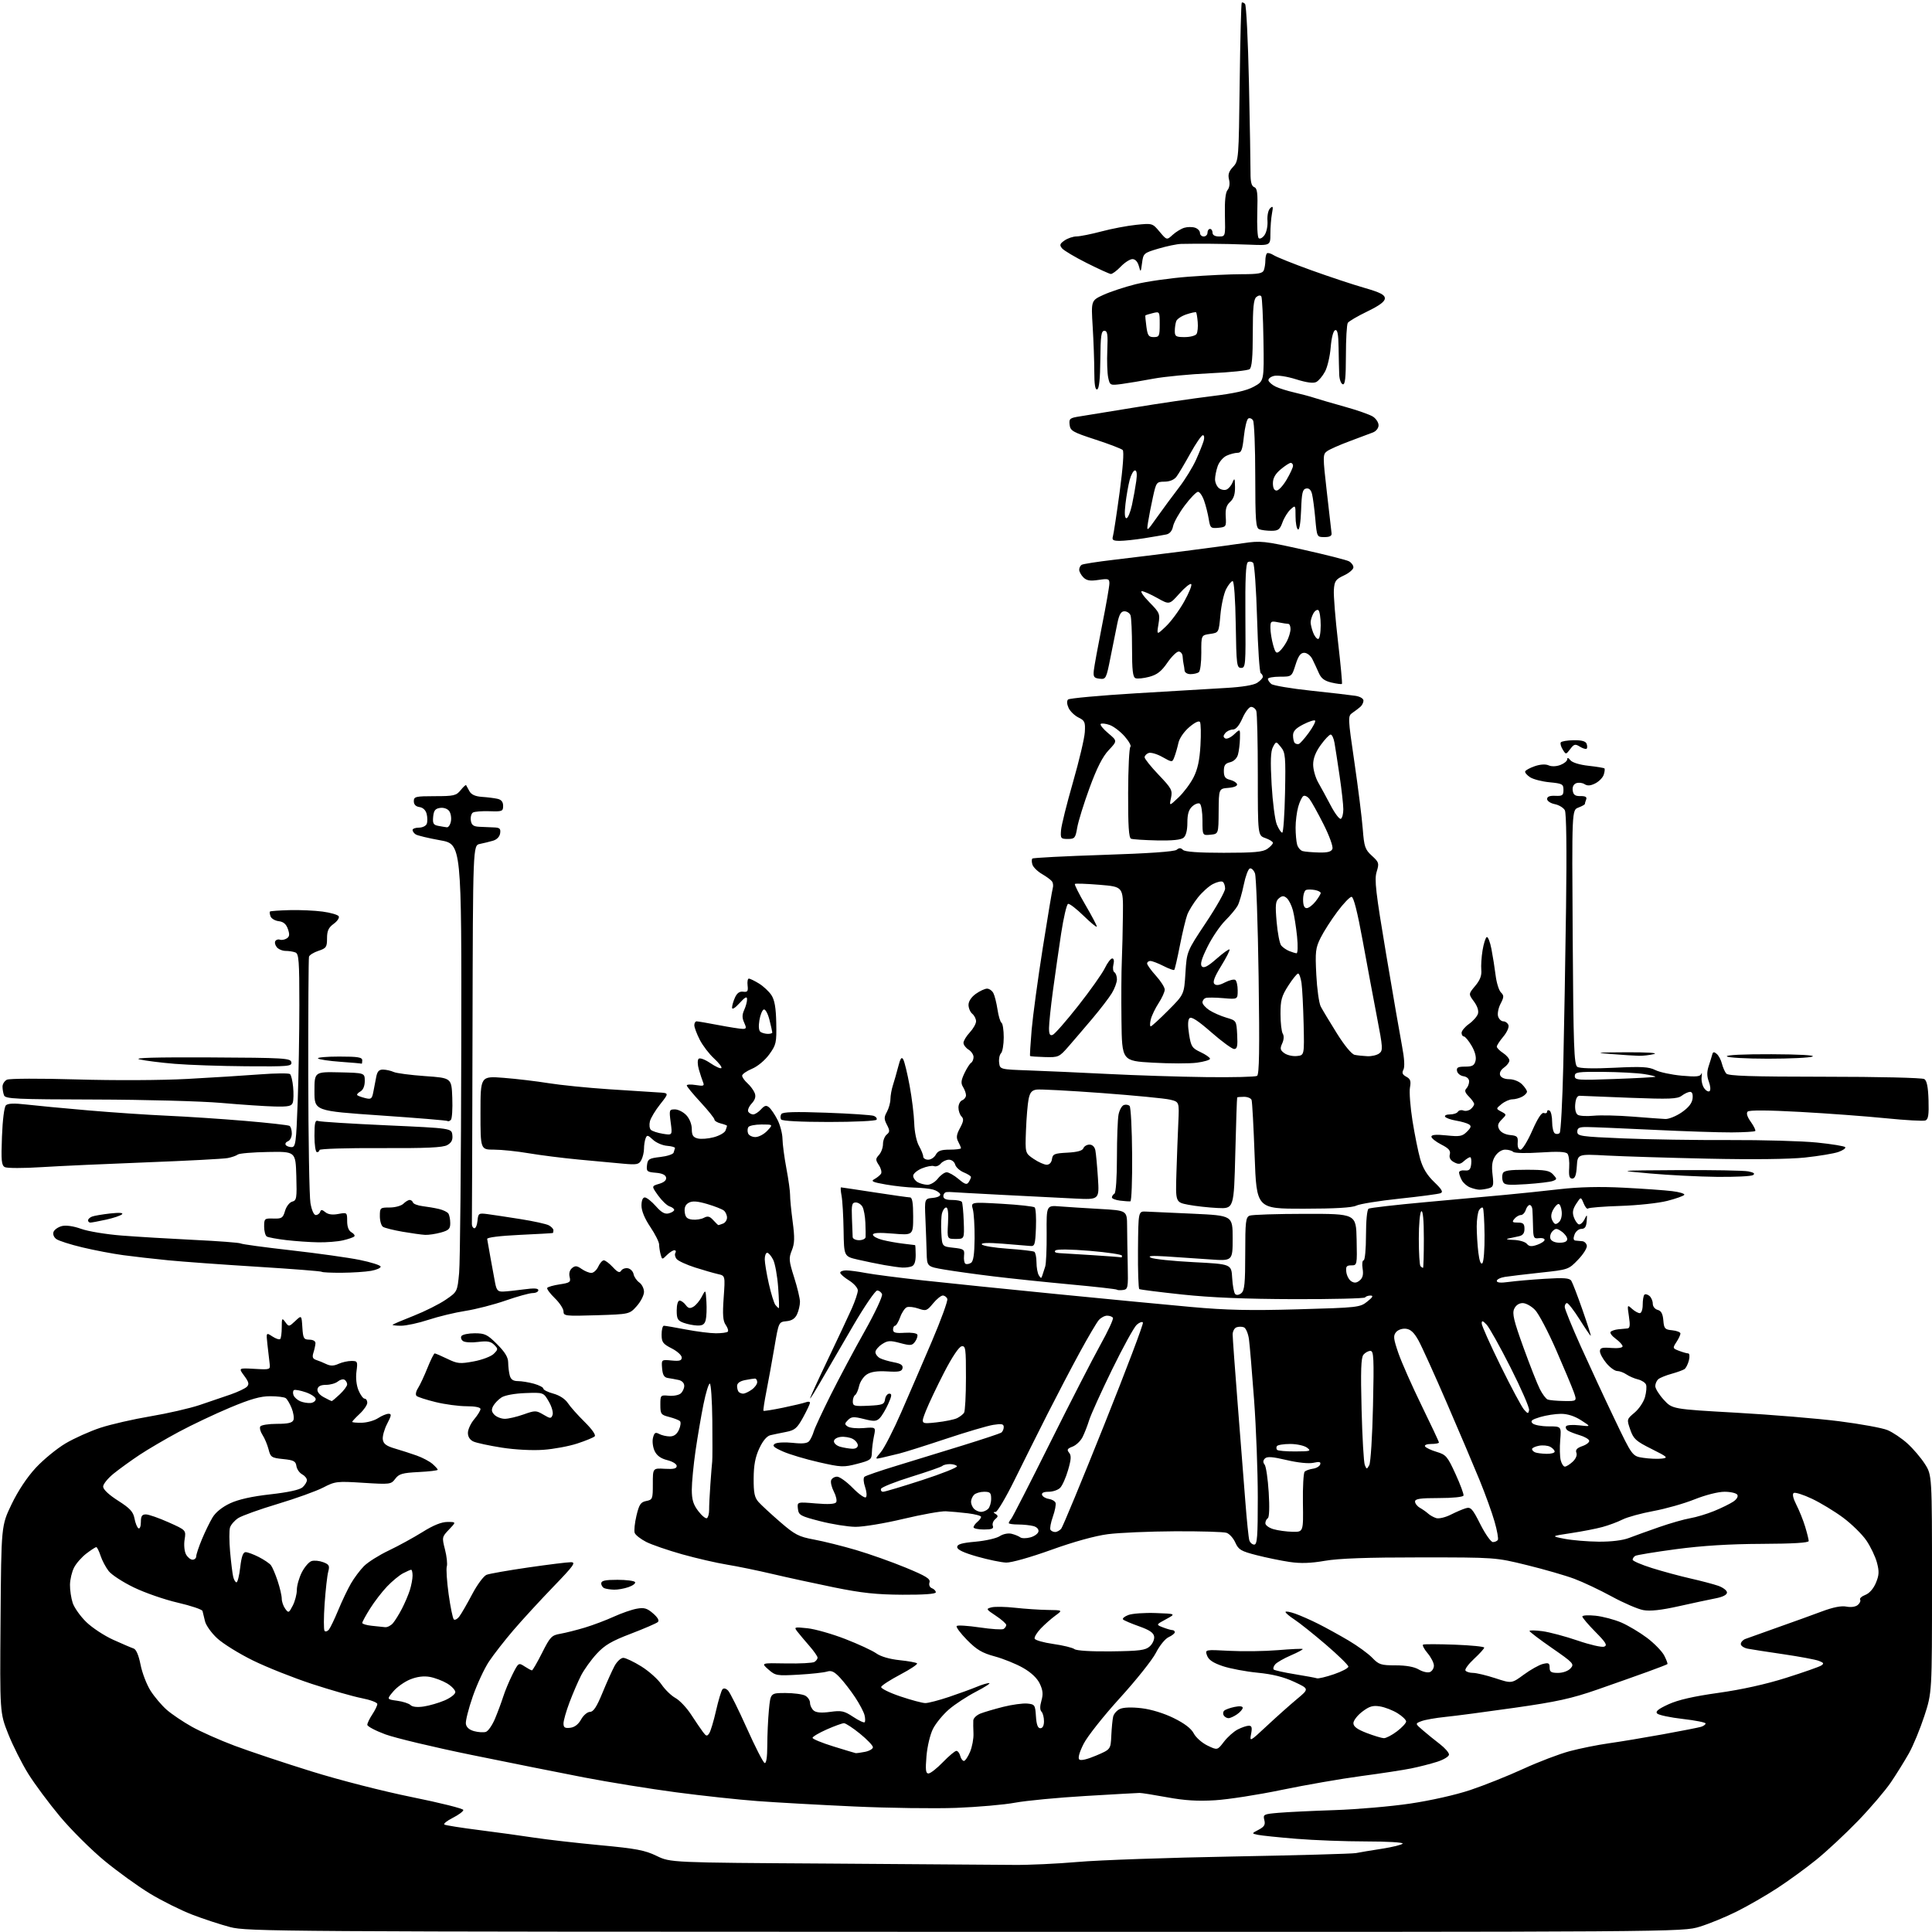<?xml version="1.0" encoding="UTF-8" standalone="no"?>
<svg 
  version="1.1" 
  xmlns="http://www.w3.org/2000/svg" 
  xmlns:xlink="http://www.w3.org/1999/xlink" 
  xmlns:svg="http://www.w3.org/2000/svg"
  xmlns:rdf="http://www.w3.org/1999/02/22-rdf-syntax-ns#"
  xmlns:cc="http://creativecommons.org/ns#"
  xmlns:dc="http://purl.org/dc/elements/1.1/"
  viewBox="0 0 768 768"
  width="768"
  height="768"
>
<style>svg {background-color: white; }</style>"
<path stroke="none" fill="black" fill-rule="evenodd" d="M383.64,767.94C110.26,767.89 98.21,767.81 91.50,766.05C87.65,765.04 80.82,762.80 76.33,761.07C71.83,759.33 64.29,755.57 59.57,752.71C54.85,749.84 46.68,743.94 41.43,739.60C36.18,735.25 28.27,727.38 23.86,722.10C19.45,716.82 13.77,709.18 11.24,705.12C8.71,701.06 5.13,693.95 3.28,689.30C-0.07,680.86 -0.07,680.86 0.22,643.68C0.50,606.50 0.50,606.50 4.60,597.97C7.16,592.64 10.77,587.20 14.23,583.47C17.27,580.19 22.61,575.82 26.08,573.76C29.56,571.71 35.80,568.91 39.95,567.55C44.10,566.19 53.05,564.14 59.83,563.00C66.61,561.86 75.38,559.85 79.33,558.53C83.27,557.21 88.84,555.31 91.71,554.31C94.57,553.31 97.47,551.93 98.15,551.25C99.13,550.27 98.91,549.37 97.08,546.90C94.78,543.78 94.78,543.78 101.14,544.14C107.42,544.50 107.50,544.47 107.18,542.00C107.01,540.62 106.62,537.28 106.32,534.56C105.78,529.63 105.78,529.63 108.28,531.26C109.65,532.16 111.05,532.62 111.39,532.28C111.72,531.94 112.00,529.86 112.00,527.64C112.00,523.92 112.11,523.76 113.42,525.56C114.81,527.46 114.89,527.45 117.36,525.13C119.88,522.76 119.88,522.76 120.19,527.63C120.47,532.06 120.73,532.50 123.00,532.54C124.55,532.57 125.46,533.14 125.40,534.04C125.34,534.84 124.98,536.51 124.58,537.75C124.04,539.45 124.31,540.15 125.68,540.60C126.68,540.92 128.51,541.66 129.74,542.26C131.37,543.03 132.69,543.01 134.54,542.16C135.94,541.52 138.26,541.00 139.68,541.00C142.14,541.00 142.24,541.21 141.70,545.20C141.36,547.75 141.68,550.69 142.52,552.70C143.28,554.51 144.37,556.00 144.95,556.00C145.53,556.00 146.00,556.72 146.00,557.60C146.00,558.48 144.65,560.46 143.00,562.00C141.35,563.54 140.00,564.99 140.00,565.21C140.00,565.44 141.71,565.60 143.79,565.56C145.88,565.53 148.79,564.71 150.26,563.75C151.73,562.79 153.61,562.00 154.45,562.00C155.72,562.00 155.63,562.65 153.91,565.95C152.78,568.13 151.99,570.94 152.17,572.20C152.42,573.96 153.56,574.81 157.00,575.82C159.47,576.54 163.37,577.80 165.65,578.61C167.93,579.42 170.74,580.91 171.90,581.91C173.05,582.91 174.00,583.97 174.00,584.26C174.00,584.55 170.59,584.95 166.43,585.16C159.95,585.49 158.60,585.88 157.12,587.84C155.44,590.07 155.08,590.11 144.42,589.44C133.91,588.77 133.25,588.85 128.48,591.32C125.74,592.74 117.60,595.67 110.40,597.83C103.19,599.99 96.12,602.53 94.69,603.47C93.25,604.41 91.79,606.09 91.43,607.21C91.08,608.33 91.10,612.68 91.47,616.87C91.85,621.07 92.39,625.51 92.69,626.75C92.98,627.99 93.57,629.00 94.01,629.00C94.45,629.00 95.12,626.30 95.50,623.00C95.99,618.76 96.62,617.00 97.64,617.00C98.43,617.00 100.78,617.87 102.86,618.93C104.93,619.99 107.10,621.45 107.68,622.18C108.25,622.90 109.46,625.72 110.36,628.43C111.26,631.14 112.00,634.32 112.00,635.49C112.00,636.66 112.62,638.46 113.38,639.50C114.68,641.28 114.84,641.22 116.38,638.24C117.27,636.51 118.00,633.71 118.00,632.01C118.00,630.31 118.89,627.17 119.98,625.03C121.07,622.89 122.81,620.88 123.85,620.55C124.89,620.22 126.97,620.42 128.47,620.99C130.84,621.89 131.11,622.40 130.48,624.77C130.07,626.27 129.43,632.00 129.04,637.50C128.66,643.00 128.65,647.86 129.02,648.29C129.38,648.73 130.16,648.50 130.74,647.79C131.32,647.08 133.00,643.58 134.48,640.00C135.96,636.42 138.22,631.69 139.50,629.48C140.77,627.27 143.10,624.16 144.66,622.58C146.22,621.00 150.65,618.20 154.50,616.37C158.35,614.54 164.39,611.23 167.93,609.02C172.26,606.31 175.51,605.00 177.87,605.00C181.37,605.00 181.37,605.00 178.50,608.00C175.68,610.94 175.65,611.10 176.89,615.96C177.59,618.68 177.91,621.72 177.61,622.71C177.31,623.69 177.64,628.65 178.34,633.73C179.05,638.80 179.97,643.30 180.39,643.73C180.82,644.15 181.83,643.60 182.64,642.50C183.46,641.40 185.75,637.42 187.74,633.65C189.73,629.88 192.29,626.44 193.43,626.00C194.57,625.56 202.03,624.25 210.00,623.09C217.97,621.94 225.60,620.99 226.94,621.00C229.04,621.00 228.10,622.32 219.94,630.77C214.75,636.15 207.62,643.90 204.11,648.00C200.59,652.10 196.21,657.73 194.36,660.51C192.51,663.30 189.62,669.52 187.94,674.35C186.26,679.18 185.02,684.08 185.19,685.25C185.39,686.63 186.54,687.64 188.50,688.17C190.15,688.61 192.24,688.74 193.14,688.45C194.04,688.17 195.68,685.81 196.77,683.22C197.86,680.62 199.32,676.70 200.02,674.50C200.71,672.30 202.36,668.33 203.69,665.67C206.08,660.92 206.15,660.87 208.52,662.42C209.85,663.29 211.16,664.00 211.45,664.00C211.74,664.00 213.55,660.87 215.48,657.05C218.69,650.66 219.28,650.04 222.74,649.45C224.81,649.09 229.20,647.98 232.50,646.99C235.80,645.99 240.97,644.04 244.00,642.65C247.03,641.27 251.12,639.84 253.10,639.49C256.06,638.95 257.21,639.28 259.60,641.35C261.48,642.98 262.15,644.19 261.50,644.79C260.95,645.29 256.15,647.37 250.84,649.40C243.08,652.36 240.38,653.95 237.16,657.44C234.95,659.84 232.16,663.73 230.96,666.08C229.76,668.44 227.70,673.22 226.39,676.71C225.07,680.19 224.00,683.97 224.00,685.09C224.00,686.72 224.54,687.07 226.68,686.82C228.42,686.61 229.92,685.46 231.00,683.50C231.92,681.85 233.49,680.51 234.52,680.50C235.89,680.50 237.18,678.54 239.46,673.00C241.15,668.88 243.33,664.04 244.29,662.25C245.26,660.46 246.83,659.01 247.78,659.02C248.72,659.04 251.95,660.57 254.94,662.43C257.93,664.29 261.53,667.51 262.94,669.58C264.35,671.65 266.85,674.08 268.50,674.98C270.15,675.88 272.95,678.84 274.72,681.56C276.49,684.28 278.61,687.40 279.44,688.50C280.73,690.23 281.07,690.29 281.94,689.00C282.49,688.17 283.71,684.12 284.64,680.00C285.58,675.88 286.73,672.07 287.18,671.54C287.70,670.95 288.55,671.14 289.43,672.04C290.20,672.84 293.55,679.57 296.87,686.98C300.19,694.40 303.38,700.63 303.95,700.82C304.62,701.04 305.00,698.50 305.01,693.83C305.01,689.80 305.30,683.46 305.65,679.75C306.29,673.00 306.29,673.00 312.21,673.00C315.47,673.00 319.00,673.47 320.07,674.04C321.13,674.60 322.00,675.90 322.00,676.91C322.00,677.93 322.66,679.30 323.47,679.98C324.47,680.81 326.56,680.97 330.02,680.50C334.50,679.88 335.57,680.11 339.14,682.47C341.36,683.95 343.42,684.91 343.71,684.62C344.00,684.33 343.98,683.05 343.66,681.78C343.34,680.50 341.67,677.34 339.96,674.75C338.24,672.15 335.52,668.62 333.91,666.90C331.63,664.47 330.49,663.93 328.74,664.48C327.51,664.87 322.42,665.43 317.44,665.71C308.75,666.20 308.25,666.11 305.44,663.63C302.50,661.04 302.50,661.04 312.50,661.24C318.00,661.34 323.06,661.08 323.75,660.65C324.44,660.23 325.00,659.46 325.00,658.94C325.00,658.43 323.53,656.32 321.72,654.25C319.92,652.19 317.78,649.64 316.97,648.59C315.55,646.75 315.70,646.70 321.00,647.26C324.02,647.58 330.77,649.50 336.00,651.53C341.23,653.56 346.78,656.13 348.35,657.25C350.10,658.50 353.66,659.53 357.57,659.94C361.07,660.30 364.21,660.87 364.54,661.21C364.88,661.55 361.88,663.55 357.88,665.66C353.88,667.77 350.46,669.98 350.28,670.58C350.10,671.17 353.50,672.86 357.85,674.33C362.19,675.80 366.69,677.00 367.85,677.00C369.01,677.00 373.23,675.90 377.23,674.56C381.23,673.21 386.17,671.41 388.22,670.56C390.26,669.70 392.51,669.02 393.22,669.05C393.92,669.08 391.57,670.61 388.00,672.46C384.43,674.31 379.57,677.48 377.22,679.52C374.86,681.55 372.02,685.01 370.90,687.20C369.75,689.45 368.62,694.18 368.29,698.09C367.83,703.62 367.99,705.00 369.10,704.98C369.87,704.97 372.45,702.95 374.83,700.48C377.21,698.02 379.62,696.00 380.17,696.00C380.73,696.00 381.42,696.90 381.71,698.00C382.00,699.10 382.65,700.00 383.17,700.00C383.68,700.00 384.78,698.37 385.62,696.37C386.45,694.38 387.06,691.11 386.97,689.12C386.88,687.13 386.85,684.77 386.90,683.87C386.96,682.98 388.24,681.76 389.75,681.16C391.26,680.57 395.36,679.36 398.86,678.48C402.35,677.61 406.63,677.03 408.36,677.19C411.35,677.49 411.51,677.73 411.80,682.25C412.02,685.58 412.54,687.00 413.55,687.00C414.47,687.00 415.00,685.98 415.00,684.20C415.00,682.66 414.55,680.95 414.01,680.41C413.36,679.76 413.35,678.25 413.98,676.06C414.72,673.48 414.57,671.90 413.33,669.29C412.29,667.09 409.92,664.85 406.68,663.00C403.91,661.42 398.84,659.37 395.41,658.44C390.39,657.08 388.25,655.81 384.40,651.90C381.77,649.23 379.93,646.74 380.31,646.36C380.68,645.98 384.79,646.24 389.44,646.93C394.08,647.62 398.36,647.90 398.94,647.54C399.52,647.18 400.00,646.46 400.00,645.96C400.00,645.45 398.15,643.80 395.88,642.30C391.94,639.69 391.86,639.55 394.13,638.95C395.43,638.61 399.65,638.68 403.50,639.11C407.35,639.54 413.20,639.93 416.50,639.98C422.50,640.06 422.50,640.06 419.50,642.25C417.85,643.46 415.25,645.76 413.71,647.37C412.18,648.97 411.09,650.79 411.29,651.39C411.49,652.00 414.81,652.95 418.68,653.50C422.55,654.05 426.34,654.97 427.11,655.55C427.94,656.18 433.80,656.54 441.77,656.44C453.09,656.30 455.33,656.01 457.06,654.45C458.18,653.44 458.96,651.69 458.79,650.56C458.58,649.06 456.96,647.96 452.82,646.49C449.70,645.39 446.83,644.16 446.44,643.77C446.04,643.38 446.98,642.58 448.53,641.99C450.07,641.40 454.97,641.05 459.41,641.21C467.50,641.50 467.50,641.50 463.50,643.67C459.50,645.83 459.50,645.83 462.32,646.92C463.86,647.51 465.55,648.00 466.07,648.00C466.58,648.00 467.00,648.38 467.00,648.84C467.00,649.30 465.89,650.18 464.54,650.80C463.17,651.42 460.93,654.19 459.50,657.01C458.08,659.80 451.65,667.87 445.21,674.95C438.77,682.02 432.28,690.21 430.79,693.14C429.11,696.43 428.43,698.83 429.01,699.41C429.58,699.98 432.15,699.39 435.72,697.87C441.50,695.41 441.50,695.41 441.76,689.96C441.90,686.95 442.23,683.56 442.49,682.42C442.74,681.28 443.98,679.88 445.23,679.32C446.62,678.69 449.95,678.58 453.83,679.05C457.63,679.50 462.72,681.06 466.58,682.97C470.86,685.07 473.52,687.11 474.53,689.05C475.36,690.66 477.81,692.83 479.98,693.88C483.93,695.78 483.93,695.78 486.52,692.39C487.94,690.52 490.41,688.32 492.00,687.50C493.60,686.67 495.59,686.00 496.43,686.00C497.61,686.00 497.81,686.73 497.33,689.25C496.71,692.47 496.78,692.43 503.67,686.00C507.50,682.42 512.84,677.67 515.54,675.42C520.44,671.35 520.44,671.35 514.47,668.56C510.33,666.63 505.87,665.51 499.93,664.93C495.21,664.47 488.95,663.29 486.02,662.30C482.20,661.01 480.44,659.82 479.82,658.10C478.96,655.71 478.96,655.71 488.73,656.23C494.10,656.52 502.77,656.40 508.00,655.96C513.22,655.52 517.65,655.32 517.84,655.51C518.04,655.70 515.91,656.84 513.13,658.04C510.34,659.24 507.53,660.86 506.89,661.63C506.24,662.41 505.99,663.32 506.32,663.66C506.66,663.99 510.44,664.84 514.72,665.53C519.00,666.23 522.95,666.95 523.50,667.15C524.05,667.34 527.09,666.62 530.25,665.54C533.41,664.47 536.00,663.10 536.00,662.51C536.00,661.91 531.96,657.97 527.03,653.74C522.09,649.51 516.47,645.03 514.54,643.78C512.61,642.52 511.02,641.18 511.01,640.79C511.01,640.41 512.72,640.70 514.82,641.44C516.92,642.18 521.09,644.01 524.07,645.52C527.06,647.02 532.46,650.00 536.07,652.13C539.68,654.27 543.93,657.36 545.51,659.01C548.11,661.72 548.97,662.00 554.78,662.00C558.94,662.00 562.17,662.58 563.98,663.65C565.52,664.56 567.50,665.02 568.39,664.68C569.27,664.34 570.00,663.18 570.00,662.11C570.00,661.03 568.86,658.80 567.47,657.15C566.08,655.50 565.30,653.97 565.72,653.75C566.15,653.53 571.79,653.55 578.25,653.78C584.71,654.02 590.00,654.55 590.00,654.95C590.00,655.35 588.19,657.35 585.98,659.40C583.77,661.45 582.22,663.54 582.54,664.06C582.86,664.58 584.21,665.00 585.54,665.00C586.87,665.00 590.87,665.96 594.43,667.12C600.90,669.25 600.90,669.25 605.73,665.70C608.39,663.74 611.79,661.84 613.28,661.46C615.60,660.88 616.00,661.10 616.00,662.89C616.00,664.62 616.61,665.00 619.35,665.00C621.30,665.00 623.37,664.25 624.33,663.19C625.88,661.48 625.48,661.04 616.98,655.15C612.04,651.73 608.00,648.66 608.00,648.33C608.00,648.01 610.31,648.05 613.13,648.42C615.95,648.80 622.25,650.48 627.14,652.15C632.02,653.83 636.77,654.92 637.69,654.57C639.05,654.04 638.40,652.95 634.18,648.68C631.33,645.80 629.00,643.05 629.00,642.58C629.00,642.11 631.36,641.97 634.25,642.27C637.14,642.58 641.75,643.80 644.50,644.98C647.25,646.17 651.86,648.92 654.74,651.09C657.61,653.26 660.69,656.42 661.56,658.11C662.43,659.80 663.00,661.33 662.82,661.50C662.65,661.68 659.12,663.05 655.00,664.54C650.88,666.04 641.88,669.22 635.00,671.62C624.71,675.20 618.88,676.48 602.00,678.88C590.73,680.49 578.37,682.12 574.55,682.50C570.73,682.89 566.45,683.64 565.05,684.18C562.50,685.15 562.50,685.15 565.61,687.82C567.32,689.30 570.36,691.76 572.36,693.29C574.36,694.83 576.00,696.70 576.00,697.46C576.00,698.23 573.89,699.51 571.25,700.35C568.64,701.18 564.02,702.36 561.00,702.97C557.98,703.59 548.98,704.97 541.00,706.03C533.02,707.10 518.85,709.57 509.50,711.51C500.15,713.46 488.23,715.31 483.00,715.63C476.11,716.05 470.89,715.73 464.00,714.46C458.77,713.50 453.82,712.71 453.00,712.72C452.18,712.73 442.50,713.27 431.50,713.93C420.50,714.58 407.93,715.78 403.56,716.59C399.19,717.41 388.62,718.33 380.06,718.66C371.50,718.98 353.25,718.73 339.50,718.10C325.75,717.47 308.43,716.51 301.00,715.95C293.57,715.40 279.03,713.83 268.69,712.46C258.34,711.09 241.91,708.43 232.19,706.56C222.46,704.68 202.30,700.65 187.39,697.60C172.49,694.56 157.07,690.87 153.14,689.42C149.21,687.96 146.00,686.26 146.01,685.63C146.01,685.01 146.91,683.15 148.00,681.50C149.09,679.85 149.99,678.00 149.99,677.38C150.00,676.76 147.19,675.71 143.75,675.04C140.31,674.37 131.43,671.82 124.00,669.39C116.58,666.95 106.00,662.75 100.50,660.04C95.00,657.34 88.62,653.37 86.31,651.23C84.01,649.10 81.83,646.03 81.48,644.42C81.12,642.82 80.68,641.00 80.50,640.39C80.32,639.78 75.90,638.30 70.68,637.09C65.46,635.89 57.62,633.17 53.26,631.06C48.89,628.96 44.38,626.02 43.22,624.55C42.06,623.08 40.60,620.33 39.98,618.44C39.36,616.55 38.58,615.00 38.27,615.00C37.95,615.00 36.18,616.15 34.34,617.55C32.50,618.96 30.29,621.46 29.44,623.13C28.58,624.79 27.85,627.86 27.82,629.96C27.79,632.05 28.28,635.31 28.90,637.19C29.52,639.07 31.93,642.47 34.26,644.75C36.59,647.03 41.42,650.21 45.00,651.83C48.58,653.45 52.22,655.01 53.10,655.30C54.13,655.63 55.12,657.95 55.87,661.74C56.51,665.00 58.30,669.65 59.84,672.08C61.39,674.51 64.28,677.93 66.27,679.67C68.26,681.41 72.75,684.44 76.25,686.40C79.75,688.36 87.41,691.76 93.27,693.96C99.14,696.16 112.83,700.74 123.72,704.12C134.94,707.62 152.29,712.06 163.81,714.39C174.98,716.65 184.15,718.94 184.18,719.49C184.21,720.03 182.33,721.43 180.00,722.61C177.67,723.78 176.17,724.99 176.67,725.30C177.17,725.60 183.40,726.59 190.54,727.49C197.67,728.40 207.55,729.76 212.50,730.52C217.45,731.27 229.15,732.61 238.50,733.49C252.87,734.83 256.35,735.49 261.00,737.74C266.50,740.41 266.50,740.41 329.50,740.80C364.15,741.02 397.23,741.26 403.00,741.33C408.77,741.40 420.25,740.87 428.50,740.15C436.75,739.42 464.43,738.45 490.00,737.99C515.58,737.52 537.62,736.91 539.00,736.63C540.38,736.35 545.00,735.57 549.28,734.91C553.56,734.25 557.30,733.32 557.59,732.85C557.88,732.38 551.35,732.00 543.08,732.00C534.81,732.00 522.29,731.53 515.27,730.95C508.25,730.38 501.38,729.66 500.00,729.37C497.50,728.83 497.50,728.83 500.34,727.34C502.59,726.15 503.06,725.36 502.59,723.50C502.03,721.27 502.30,721.13 508.25,720.62C511.69,720.32 521.70,719.84 530.50,719.55C539.30,719.26 552.80,718.10 560.50,716.96C568.68,715.75 578.66,713.51 584.50,711.55C590.00,709.71 599.45,705.94 605.50,703.16C611.55,700.38 619.88,697.21 624.00,696.11C628.12,695.02 635.10,693.61 639.50,692.99C643.90,692.38 653.58,690.77 661.00,689.42C668.42,688.07 675.29,686.72 676.25,686.42C677.21,686.11 678.00,685.52 678.00,685.11C678.00,684.69 673.92,683.88 668.94,683.31C663.95,682.74 659.37,681.77 658.76,681.16C657.95,680.35 659.14,679.37 663.23,677.49C667.10,675.72 673.23,674.32 683.16,672.93C692.36,671.64 701.98,669.51 710.00,666.97C716.88,664.80 723.16,662.59 723.97,662.07C725.16,661.29 724.98,660.95 722.97,660.20C721.61,659.69 715.33,658.52 709.00,657.59C702.67,656.67 696.26,655.67 694.75,655.38C693.24,655.08 692.00,654.25 692.00,653.53C692.00,652.81 692.79,651.91 693.75,651.53C694.71,651.16 700.45,649.11 706.50,646.97C712.55,644.84 720.53,641.96 724.23,640.57C728.72,638.89 731.98,638.25 733.98,638.65C735.77,639.00 737.60,638.75 738.49,638.01C739.31,637.33 739.73,636.37 739.43,635.88C739.13,635.40 740.05,634.55 741.49,634.00C743.08,633.40 744.71,631.55 745.68,629.26C746.98,626.15 747.06,624.74 746.11,621.14C745.47,618.75 743.57,614.78 741.88,612.32C740.18,609.86 736.03,605.79 732.65,603.28C729.27,600.77 723.70,597.40 720.28,595.78C716.86,594.16 713.60,593.13 713.04,593.48C712.39,593.88 712.78,595.60 714.09,598.19C715.24,600.43 716.81,604.34 717.58,606.88C718.35,609.42 718.98,611.98 718.99,612.57C719.00,613.28 712.83,613.66 700.25,613.71C687.46,613.76 676.66,614.44 666.27,615.82C657.90,616.94 650.58,618.14 650.02,618.49C649.46,618.83 649.00,619.52 649.00,620.02C649.00,620.51 652.49,622.01 656.75,623.35C661.01,624.68 667.88,626.54 672.00,627.47C676.12,628.40 681.08,629.71 683.00,630.37C684.92,631.04 686.50,632.24 686.50,633.04C686.50,633.96 684.87,634.81 682.00,635.36C679.52,635.84 672.93,637.25 667.34,638.50C660.31,640.07 655.97,640.54 653.24,640.04C651.07,639.65 645.42,637.21 640.69,634.63C635.96,632.05 629.26,628.88 625.79,627.59C622.33,626.29 613.88,623.85 607.00,622.16C594.50,619.09 594.50,619.09 564.50,619.09C543.57,619.08 532.12,619.49 526.63,620.45C521.01,621.42 517.00,621.55 512.63,620.90C509.26,620.40 503.35,619.19 499.50,618.20C493.33,616.62 492.33,616.04 491.07,613.22C490.29,611.46 488.72,609.71 487.57,609.32C486.43,608.93 477.18,608.66 467.00,608.71C456.82,608.76 444.85,609.28 440.39,609.86C435.36,610.51 426.83,612.87 417.89,616.09C409.70,619.04 401.98,621.22 399.97,621.15C398.03,621.09 392.85,620.01 388.47,618.77C383.06,617.23 380.50,616.02 380.50,615.00C380.50,613.86 382.26,613.34 387.77,612.85C391.77,612.49 396.10,611.51 397.39,610.66C398.76,609.77 400.74,609.37 402.12,609.70C403.43,610.03 404.98,610.66 405.56,611.11C406.14,611.56 407.94,611.58 409.56,611.14C411.18,610.71 412.63,609.66 412.80,608.81C412.98,607.89 412.16,607.01 410.80,606.64C409.53,606.30 406.81,606.02 404.75,606.01C402.69,606.01 401.00,605.76 401.00,605.46C401.00,605.16 401.45,604.37 402.00,603.71C402.55,603.04 409.50,589.45 417.45,573.50C425.40,557.55 434.39,540.05 437.42,534.60C440.45,529.16 442.70,524.32 442.41,523.85C442.12,523.38 441.08,523.00 440.10,523.00C439.11,523.00 437.63,523.79 436.79,524.75C435.95,525.71 432.57,531.45 429.27,537.50C425.97,543.55 420.20,554.58 416.44,562.00C412.68,569.42 406.78,581.24 403.33,588.25C399.87,595.26 396.47,601.01 395.77,601.02C394.76,601.03 394.77,601.20 395.80,601.85C396.84,602.51 396.80,602.92 395.61,603.91C394.79,604.59 394.37,605.79 394.67,606.57C395.09,607.67 394.25,608.00 391.11,608.00C388.85,608.00 387.00,607.61 387.00,607.12C387.00,606.64 387.68,605.68 388.50,605.00C389.32,604.32 390.00,603.40 390.00,602.97C390.00,602.54 387.64,601.91 384.75,601.56C381.86,601.21 377.93,600.85 376.00,600.76C374.07,600.66 366.45,602.03 359.05,603.79C351.66,605.56 343.11,606.97 340.05,606.94C337.00,606.91 330.68,605.89 326.00,604.69C318.11,602.66 317.48,602.30 317.18,599.76C316.87,597.01 316.87,597.01 324.29,597.64C329.27,598.06 331.94,597.91 332.40,597.16C332.77,596.56 332.36,594.65 331.47,592.94C330.58,591.22 330.10,589.19 330.40,588.41C330.69,587.63 331.76,587.00 332.76,587.00C333.76,587.00 336.57,589.02 339.00,591.50C341.42,593.97 343.77,595.63 344.22,595.18C344.66,594.74 344.51,592.91 343.89,591.11C343.24,589.26 343.13,587.50 343.63,587.05C344.11,586.62 349.90,584.63 356.50,582.63C363.10,580.63 374.89,577.01 382.70,574.58C390.52,572.16 397.38,569.88 397.95,569.53C398.53,569.17 399.00,568.18 399.00,567.31C399.00,566.03 398.23,565.87 394.81,566.41C392.51,566.78 384.07,569.27 376.06,571.94C368.05,574.61 359.70,577.25 357.50,577.80C355.30,578.35 352.20,579.09 350.62,579.45C347.73,580.10 347.73,580.10 350.18,577.20C351.53,575.60 355.17,568.49 358.27,561.39C361.37,554.30 366.87,541.56 370.49,533.07C374.11,524.58 376.85,517.04 376.57,516.32C376.29,515.59 375.49,515.00 374.78,514.99C374.08,514.99 372.33,516.40 370.90,518.14C368.49,521.08 368.08,521.22 365.12,520.19C363.37,519.58 361.29,519.33 360.50,519.64C359.71,519.94 358.51,521.72 357.83,523.60C357.15,525.47 356.24,527.00 355.80,527.00C355.36,527.00 355.00,527.70 355.00,528.55C355.00,529.77 355.99,530.04 359.64,529.80C362.23,529.63 364.45,529.96 364.66,530.54C364.86,531.11 364.45,532.38 363.74,533.35C362.58,534.92 361.95,534.98 357.82,533.88C353.80,532.80 352.86,532.86 350.60,534.34C349.17,535.28 348.00,536.69 348.00,537.49C348.00,538.28 348.80,539.36 349.77,539.88C350.74,540.40 353.24,541.14 355.32,541.53C358.08,542.05 359.01,542.68 358.77,543.87C358.50,545.20 357.38,545.44 352.68,545.16C348.68,544.92 346.20,545.30 344.55,546.38C343.24,547.23 341.88,549.29 341.51,550.95C341.14,552.62 340.43,554.23 339.92,554.55C339.42,554.86 339.00,556.01 339.00,557.11C339.00,558.91 339.58,559.07 345.25,558.80C350.86,558.53 351.53,558.27 351.82,556.25C352.00,555.01 352.76,554.00 353.52,554.00C354.62,554.00 354.53,554.83 353.07,558.10C352.06,560.35 350.54,562.89 349.69,563.74C348.38,565.04 347.44,565.10 343.42,564.08C339.35,563.06 338.45,563.12 337.09,564.48C335.68,565.89 335.67,566.19 337.00,567.08C337.82,567.63 340.68,567.91 343.34,567.68C348.17,567.28 348.17,567.28 347.41,570.89C347.00,572.87 346.62,575.83 346.58,577.45C346.51,580.18 346.08,580.51 340.73,581.90C335.34,583.31 334.35,583.27 325.50,581.25C320.29,580.07 313.89,578.16 311.28,577.01C307.54,575.35 306.85,574.70 308.02,573.93C308.83,573.39 312.00,573.22 315.06,573.55C319.08,573.99 320.92,573.78 321.69,572.83C322.28,572.10 323.09,570.38 323.49,569.00C323.90,567.62 326.93,561.10 330.23,554.50C333.53,547.90 339.59,536.52 343.71,529.21C347.82,521.90 350.93,515.26 350.62,514.46C350.31,513.66 349.45,513.00 348.70,513.00C347.94,513.00 343.71,519.19 339.28,526.75C334.85,534.31 329.16,544.10 326.63,548.50C324.11,552.90 322.03,556.22 322.02,555.87C322.01,555.53 325.20,548.55 329.11,540.37C333.02,532.19 337.29,523.08 338.61,520.13C339.92,517.17 341.00,513.94 341.00,512.96C341.00,511.97 339.42,510.19 337.50,509.00C335.57,507.81 334.00,506.42 334.00,505.92C334.00,505.41 335.06,505.00 336.36,505.00C337.66,505.00 341.15,505.46 344.11,506.03C347.08,506.60 357.38,507.93 367.00,508.99C376.62,510.04 400.48,512.49 420.00,514.41C439.52,516.34 463.60,518.65 473.50,519.54C487.55,520.81 496.88,521.02 516.02,520.47C539.85,519.80 540.62,519.71 543.52,517.39C545.69,515.66 546.04,515.01 544.81,515.00C543.88,515.00 542.91,515.34 542.65,515.75C542.40,516.16 529.66,516.47 514.34,516.43C495.13,516.38 481.39,515.81 470.02,514.60C460.96,513.63 453.25,512.66 452.89,512.43C452.54,512.21 452.30,505.16 452.37,496.77C452.50,481.50 452.50,481.50 455.50,481.62C457.15,481.68 465.59,482.07 474.25,482.47C490.00,483.21 490.00,483.21 490.00,492.25C490.00,501.29 490.00,501.29 480.75,500.62C475.66,500.25 467.90,499.72 463.50,499.45C457.76,499.10 456.06,499.24 457.50,499.96C458.60,500.51 466.25,501.31 474.50,501.73C489.50,502.50 489.50,502.50 489.81,508.00C489.98,511.02 490.52,513.91 491.01,514.41C491.55,514.95 492.54,514.80 493.46,514.04C494.72,512.99 495.00,510.11 495.00,498.35C495.00,485.56 495.20,483.86 496.75,483.24C497.71,482.85 507.63,482.53 518.78,482.52C539.06,482.50 539.06,482.50 539.28,492.75C539.50,502.86 539.47,503.00 537.18,503.00C535.26,503.00 534.92,503.45 535.18,505.65C535.36,507.11 536.25,508.77 537.17,509.34C538.38,510.10 539.29,510.01 540.51,508.99C541.72,507.99 542.04,506.65 541.66,504.30C541.37,502.48 541.55,501.00 542.06,501.00C542.58,501.00 543.00,496.58 543.00,491.06C543.00,485.24 543.43,480.85 544.04,480.47C544.62,480.12 554.85,478.94 566.79,477.86C578.73,476.77 593.00,475.47 598.50,474.96C604.00,474.45 613.67,473.45 620.00,472.72C627.83,471.83 635.96,471.64 645.50,472.13C653.20,472.52 661.87,473.14 664.76,473.50C667.66,473.86 669.80,474.51 669.53,474.96C669.25,475.41 666.21,476.49 662.76,477.37C659.32,478.26 650.97,479.15 644.20,479.37C637.44,479.58 631.62,480.05 631.26,480.40C630.91,480.76 630.13,479.84 629.53,478.37C628.43,475.69 628.43,475.69 626.58,478.52C625.21,480.62 624.96,481.98 625.62,483.84C626.10,485.21 626.99,486.50 627.58,486.70C628.18,486.89 629.19,486.03 629.82,484.78C630.91,482.59 630.95,482.62 630.73,485.50C630.56,487.69 629.99,488.50 628.62,488.50C627.58,488.50 626.36,489.51 625.90,490.75C625.33,492.29 625.45,493.05 626.28,493.15C626.95,493.24 628.17,493.35 628.99,493.40C629.80,493.46 630.62,494.25 630.79,495.15C630.97,496.06 629.40,498.58 627.30,500.75C623.53,504.67 623.41,504.71 612.50,505.88C606.45,506.53 600.04,507.30 598.25,507.58C596.46,507.86 595.00,508.58 595.00,509.18C595.00,509.90 596.59,510.04 599.75,509.59C602.36,509.23 608.83,508.66 614.11,508.34C621.67,507.87 623.91,508.04 624.61,509.12C625.10,509.88 627.11,515.11 629.08,520.75C631.05,526.39 632.52,531.00 632.34,531.00C632.17,531.00 630.18,528.08 627.93,524.50C625.67,520.92 623.41,518.00 622.91,518.00C622.41,518.00 622.00,518.68 622.00,519.51C622.00,520.35 624.89,527.43 628.41,535.26C631.94,543.09 637.98,556.11 641.85,564.18C648.87,578.86 648.87,578.86 653.24,579.51C655.65,579.87 658.94,580.01 660.56,579.82C663.26,579.50 662.94,579.19 656.50,575.97C650.29,572.87 649.34,572.01 648.06,568.33C646.63,564.20 646.63,564.18 649.78,561.53C651.52,560.07 653.38,557.29 653.91,555.36C654.44,553.43 654.63,551.21 654.33,550.42C654.03,549.63 652.59,548.69 651.14,548.34C649.69,547.99 647.61,547.09 646.53,546.35C645.44,545.61 643.80,545.00 642.87,545.00C641.94,545.00 640.01,543.62 638.59,541.92C637.17,540.23 636.00,538.09 636.00,537.17C636.00,535.79 636.81,535.55 640.50,535.84C643.12,536.05 645.00,535.78 645.00,535.18C645.00,534.62 643.76,533.27 642.25,532.16C640.74,531.06 639.84,529.83 640.25,529.41C640.66,529.00 642.01,528.55 643.25,528.42C644.49,528.28 646.11,528.13 646.86,528.08C647.92,528.02 648.07,526.93 647.52,523.26C646.82,518.62 646.85,518.55 648.73,520.26C649.79,521.22 651.18,522.00 651.83,522.00C652.49,522.00 653.00,520.55 653.00,518.67C653.00,516.83 653.30,515.04 653.66,514.68C654.02,514.31 654.92,514.52 655.66,515.13C656.40,515.74 657.00,517.13 657.00,518.22C657.00,519.33 657.85,520.41 658.95,520.70C660.34,521.06 660.98,522.23 661.20,524.85C661.47,528.16 661.80,528.53 664.75,528.81C666.54,528.99 668.00,529.56 668.00,530.10C668.00,530.63 667.28,532.17 666.39,533.52C664.85,535.88 664.89,536.01 667.46,536.98C668.93,537.54 670.56,538.00 671.08,538.00C671.62,538.00 671.74,539.20 671.37,540.75C670.99,542.26 670.20,543.84 669.60,544.25C668.99,544.66 666.70,545.49 664.50,546.10C662.30,546.70 659.94,547.66 659.25,548.22C658.56,548.78 658.00,550.03 658.00,551.00C658.00,551.96 659.52,554.41 661.39,556.45C664.77,560.14 664.77,560.14 690.14,561.57C704.09,562.35 722.50,563.88 731.05,564.96C739.60,566.05 748.27,567.63 750.32,568.49C752.37,569.34 755.91,571.72 758.19,573.77C760.47,575.82 763.61,579.50 765.17,581.95C768.00,586.39 768.00,586.39 768.00,629.61C768.00,672.82 768.00,672.82 764.95,682.16C763.27,687.30 760.51,693.98 758.81,697.00C757.11,700.02 753.89,705.20 751.66,708.50C749.42,711.80 743.52,718.71 738.55,723.86C733.57,729.01 726.12,735.95 722.00,739.28C717.88,742.62 710.90,747.69 706.50,750.56C702.10,753.44 694.90,757.59 690.50,759.79C686.10,762.00 679.42,764.75 675.64,765.90C668.79,768.00 668.79,768.00 383.64,767.94zM340.12,696.89C340.47,696.95 342.16,696.72 343.88,696.38C345.59,696.03 347.00,695.21 347.00,694.55C347.00,693.89 344.69,691.47 341.87,689.18C339.04,686.88 336.17,685.00 335.49,685.00C334.81,685.00 331.72,686.12 328.62,687.49C325.53,688.86 323.00,690.36 323.00,690.82C323.00,691.28 326.71,692.82 331.25,694.22C335.79,695.63 339.78,696.83 340.12,696.89zM550.09,690.95C550.96,690.98 553.31,689.76 555.30,688.25C557.30,686.74 558.94,684.97 558.96,684.33C558.98,683.69 557.44,682.20 555.54,681.03C553.64,679.85 550.49,678.63 548.55,678.32C545.73,677.86 544.33,678.27 541.51,680.42C539.58,681.90 538.00,683.95 538.00,684.98C538.00,686.33 539.49,687.43 543.25,688.88C546.14,689.99 549.22,690.92 550.09,690.95zM488.34,683.00C487.67,683.00 486.82,682.51 486.45,681.91C486.08,681.31 486.16,680.46 486.64,680.02C487.11,679.57 488.96,678.90 490.75,678.53C492.74,678.11 494.00,678.24 494.00,678.86C494.00,679.43 493.00,680.59 491.78,681.44C490.56,682.30 489.01,683.00 488.34,683.00zM168.43,678.36C170.67,678.03 174.41,676.94 176.75,675.94C179.09,674.93 181.00,673.45 181.00,672.64C181.00,671.83 179.54,670.28 177.75,669.20C175.96,668.13 172.85,666.95 170.84,666.59C168.43,666.16 165.79,666.50 163.09,667.58C160.84,668.48 157.80,670.63 156.35,672.36C153.70,675.50 153.70,675.50 157.87,676.07C160.16,676.38 162.56,677.16 163.20,677.80C163.93,678.53 165.90,678.74 168.43,678.36zM153.10,646.83C153.97,646.92 155.37,646.21 156.20,645.25C157.02,644.29 158.63,641.70 159.77,639.50C160.91,637.30 162.33,633.97 162.92,632.10C163.51,630.23 164.00,627.64 164.00,626.35C164.00,625.06 163.75,624.00 163.45,624.00C163.15,624.00 161.69,624.64 160.20,625.42C158.72,626.20 155.86,628.56 153.85,630.67C151.84,632.78 148.80,636.73 147.10,639.45C145.39,642.17 144.00,644.73 144.00,645.14C144.00,645.54 145.69,646.06 147.75,646.27C149.81,646.49 152.22,646.74 153.10,646.83zM358.75,633.93C348.34,633.87 342.50,633.24 331.50,631.00C323.80,629.43 312.77,627.03 307.00,625.67C301.23,624.31 293.12,622.64 289.00,621.97C284.88,621.30 276.85,619.45 271.17,617.86C265.50,616.26 259.06,614.05 256.88,612.94C254.69,611.82 252.64,610.22 252.31,609.37C251.99,608.52 252.30,605.44 253.00,602.51C254.07,598.02 254.68,597.11 256.90,596.67C259.40,596.17 259.52,595.85 259.51,589.87C259.50,583.59 259.50,583.59 264.25,583.87C267.79,584.08 269.00,583.79 269.00,582.75C269.00,581.97 267.36,580.95 265.26,580.43C262.70,579.79 261.11,578.65 260.23,576.80C259.52,575.31 259.22,572.96 259.57,571.57C260.09,569.49 260.53,569.21 262.04,570.02C263.04,570.56 264.95,571.00 266.27,571.00C267.91,571.00 269.07,570.15 269.89,568.35C270.55,566.89 270.74,565.35 270.30,564.93C269.86,564.50 267.93,563.76 266.00,563.26C262.74,562.43 262.50,562.10 262.50,558.44C262.50,554.58 262.57,554.51 265.81,554.82C267.63,555.00 269.77,554.61 270.56,553.95C271.35,553.29 272.00,551.92 272.00,550.90C272.00,549.78 271.10,548.85 269.75,548.56C268.51,548.29 266.60,547.94 265.50,547.78C264.01,547.56 263.42,546.59 263.20,543.96C262.91,540.44 262.91,540.44 266.95,540.82C270.14,541.13 271.00,540.87 271.00,539.63C271.00,538.75 269.20,537.12 267.00,536.00C263.49,534.21 263.00,533.53 263.00,530.48C263.00,528.57 263.41,527.00 263.91,527.00C264.41,527.00 268.35,527.67 272.66,528.50C276.97,529.32 282.34,530.00 284.58,530.00C286.83,530.00 288.95,529.72 289.30,529.37C289.65,529.02 289.28,527.81 288.49,526.68C287.37,525.09 287.19,522.65 287.67,515.87C288.29,507.11 288.29,507.11 285.40,506.47C283.80,506.11 279.72,504.94 276.33,503.86C272.93,502.77 269.63,501.26 268.99,500.49C268.35,499.72 268.12,498.62 268.47,498.04C268.83,497.47 268.64,497.00 268.06,497.00C267.48,497.00 266.14,497.86 265.09,498.91C263.22,500.78 263.18,500.78 262.61,498.66C262.29,497.47 262.02,495.69 262.01,494.71C262.01,493.73 260.43,490.58 258.50,487.72C256.28,484.42 255.00,481.34 255.00,479.26C255.00,477.23 255.50,476.00 256.32,476.00C257.04,476.00 259.00,477.55 260.68,479.44C262.93,481.99 264.28,482.74 265.86,482.33C267.04,482.02 268.00,481.40 268.00,480.95C268.00,480.50 267.16,479.87 266.14,479.55C265.12,479.22 263.09,477.28 261.62,475.23C258.96,471.50 258.96,471.50 262.02,470.59C264.02,470.00 264.98,469.13 264.78,468.09C264.59,467.04 263.20,466.39 260.68,466.19C257.21,465.90 256.91,465.64 257.19,463.19C257.47,460.77 257.99,460.44 262.44,459.93C265.16,459.62 267.55,458.84 267.76,458.21C267.98,457.57 268.23,456.76 268.32,456.40C268.42,456.04 267.01,455.63 265.18,455.48C263.36,455.34 260.83,454.25 259.56,453.06C257.52,451.14 257.18,451.08 256.63,452.53C256.28,453.43 256.00,455.28 256.00,456.65C256.00,458.01 255.52,460.03 254.93,461.14C253.97,462.92 253.16,463.08 247.68,462.58C244.28,462.27 236.32,461.53 230.00,460.94C223.68,460.34 214.73,459.21 210.12,458.43C205.51,457.64 199.32,457.00 196.37,457.00C191.00,457.00 191.00,457.00 191.00,442.37C191.00,427.74 191.00,427.74 200.25,428.46C205.34,428.86 213.32,429.81 218.00,430.57C222.68,431.33 233.47,432.42 242.00,432.99C250.53,433.56 259.41,434.13 261.73,434.26C265.97,434.50 265.97,434.50 262.46,438.92C260.53,441.35 258.68,444.42 258.35,445.74C258.02,447.07 258.18,448.58 258.71,449.11C259.24,449.64 261.39,450.35 263.49,450.69C267.30,451.31 267.30,451.31 266.61,446.16C265.96,441.21 266.03,441.00 268.29,441.00C269.59,441.00 271.63,442.04 272.83,443.31C274.11,444.68 275.00,446.92 275.00,448.80C275.00,451.29 275.50,452.09 277.37,452.56C278.67,452.88 281.55,452.66 283.76,452.06C285.98,451.47 288.07,450.27 288.40,449.41C288.73,448.54 289.00,447.70 289.00,447.53C289.00,447.36 287.88,446.93 286.50,446.59C285.12,446.24 284.00,445.55 284.00,445.04C284.00,444.53 281.52,441.44 278.50,438.17C275.48,434.91 273.00,431.90 273.00,431.49C273.00,431.07 274.61,431.00 276.59,431.32C279.69,431.82 280.08,431.67 279.48,430.20C279.10,429.27 278.35,426.98 277.81,425.13C277.26,423.23 277.22,421.38 277.71,420.89C278.20,420.40 280.22,421.15 282.36,422.60C284.45,424.02 286.43,424.91 286.76,424.58C287.09,424.24 285.77,422.52 283.83,420.74C281.89,418.96 279.33,415.61 278.15,413.29C276.97,410.97 276.00,408.39 276.00,407.54C276.00,406.69 276.41,406.00 276.91,406.00C277.41,406.00 281.35,406.67 285.66,407.50C289.97,408.32 294.28,409.00 295.23,409.00C296.71,409.00 296.79,408.64 295.82,406.50C294.96,404.62 294.97,403.37 295.84,401.45C296.48,400.05 296.99,398.14 296.97,397.20C296.95,395.94 296.18,396.34 293.97,398.77C292.17,400.74 291.00,401.45 291.00,400.56C291.00,399.76 291.53,397.93 292.18,396.51C292.98,394.75 294.01,394.02 295.43,394.22C297.15,394.45 297.45,394.04 297.18,391.75C297.00,390.24 297.23,389.00 297.68,389.00C298.13,389.01 299.94,389.88 301.70,390.96C303.45,392.03 305.68,394.11 306.65,395.58C307.92,397.53 308.45,400.56 308.57,406.66C308.73,414.51 308.55,415.32 305.79,419.14C304.08,421.49 301.18,423.92 298.92,424.86C296.78,425.76 295.02,426.99 295.01,427.60C295.00,428.20 295.95,429.55 297.12,430.60C298.28,431.64 299.58,433.40 300.01,434.50C300.55,435.90 300.19,437.15 298.79,438.68C297.69,439.87 297.09,441.34 297.45,441.93C297.82,442.52 298.70,443.00 299.40,443.00C300.11,443.00 301.50,442.10 302.50,441.00C303.93,439.43 304.60,439.25 305.72,440.19C306.51,440.84 308.01,443.07 309.07,445.14C310.13,447.22 311.02,450.63 311.05,452.71C311.08,454.79 311.78,460.10 312.61,464.50C313.44,468.90 314.09,473.62 314.07,475.00C314.04,476.38 314.50,481.13 315.09,485.57C315.95,492.06 315.88,494.30 314.76,497.06C313.50,500.15 313.58,501.17 315.68,507.78C316.96,511.79 318.00,516.16 318.00,517.49C318.00,518.82 317.49,521.03 316.86,522.40C316.07,524.14 314.79,524.99 312.64,525.20C309.55,525.50 309.55,525.50 307.85,535.50C306.91,541.00 305.48,548.88 304.67,553.00C303.86,557.12 303.33,560.64 303.49,560.81C303.66,560.98 307.16,560.43 311.27,559.58C315.38,558.73 319.48,557.75 320.37,557.41C321.27,557.07 321.99,557.17 321.98,557.64C321.96,558.11 320.73,560.73 319.23,563.46C316.87,567.75 315.96,568.53 312.50,569.21C310.30,569.64 307.50,570.22 306.27,570.51C304.82,570.85 303.26,572.70 301.83,575.76C300.23,579.22 299.62,582.44 299.59,587.68C299.56,593.44 299.94,595.29 301.53,597.07C302.61,598.28 306.48,601.86 310.11,605.00C316.01,610.10 317.47,610.86 323.61,612.00C327.40,612.70 334.89,614.57 340.26,616.15C345.63,617.73 354.53,620.89 360.03,623.16C368.17,626.52 369.94,627.62 369.49,629.03C369.16,630.06 369.56,631.00 370.47,631.35C371.31,631.67 372.00,632.40 372.00,632.97C372.00,633.63 367.23,633.97 358.75,633.93zM244.10,631.92C242.67,631.88 240.94,631.62 240.25,631.34C239.56,631.06 239.00,630.20 239.00,629.42C239.00,628.34 240.55,628.00 245.44,628.00C248.98,628.00 252.13,628.41 252.44,628.90C252.75,629.40 251.58,630.30 249.85,630.90C248.12,631.51 245.53,631.96 244.10,631.92zM76.54,620.00C77.34,620.00 78.00,619.40 78.00,618.67C78.00,617.94 79.01,614.90 80.25,611.92C81.49,608.94 83.40,605.02 84.49,603.21C85.73,601.15 88.37,599.03 91.49,597.58C94.82,596.03 100.19,594.83 107.50,594.02C114.52,593.23 119.13,592.23 120.25,591.24C121.21,590.39 122.00,589.10 122.00,588.38C122.00,587.66 121.13,586.61 120.07,586.04C119.01,585.47 118.00,583.99 117.82,582.75C117.55,580.85 116.74,580.42 112.56,580.00C107.93,579.53 107.56,579.28 106.75,576.12C106.27,574.26 105.19,571.69 104.35,570.41C103.51,569.13 103.12,567.62 103.47,567.04C103.83,566.47 106.81,566.00 110.09,566.00C114.51,566.00 116.21,565.60 116.65,564.48C116.97,563.65 116.64,561.51 115.92,559.73C115.20,557.95 114.14,556.17 113.56,555.77C112.98,555.36 110.20,555.02 107.40,555.02C103.57,555.00 99.57,556.14 91.41,559.56C85.42,562.07 76.24,566.42 71.01,569.23C65.78,572.04 58.80,576.13 55.50,578.32C52.20,580.51 47.59,583.84 45.25,585.72C42.91,587.60 41.00,589.95 41.00,590.95C41.00,592.07 43.26,594.20 46.92,596.53C51.69,599.57 52.95,600.94 53.46,603.61C53.80,605.44 54.51,607.20 55.04,607.52C55.57,607.85 56.00,606.76 56.00,605.06C56.00,602.67 56.44,602.00 57.99,602.00C59.09,602.00 63.13,603.41 66.98,605.13C73.98,608.26 73.98,608.26 73.38,612.00C73.05,614.10 73.29,616.67 73.93,617.87C74.56,619.04 75.73,620.00 76.54,620.00zM498.57,614.00C499.76,614.00 500.00,610.86 499.99,595.25C499.99,584.94 499.33,567.50 498.52,556.50C497.71,545.50 496.79,534.63 496.48,532.34C496.16,530.05 495.25,527.93 494.45,527.62C493.65,527.31 492.32,527.32 491.50,527.64C490.68,527.95 490.00,529.24 490.00,530.48C490.00,531.73 490.90,544.17 492.00,558.13C493.11,572.08 494.48,589.58 495.05,597.00C495.62,604.42 496.33,611.29 496.61,612.25C496.90,613.21 497.78,614.00 498.57,614.00zM593.45,613.00C594.24,613.00 595.12,612.61 595.42,612.14C595.71,611.66 595.13,608.40 594.12,604.89C593.12,601.37 590.45,593.98 588.19,588.45C585.93,582.92 580.09,569.16 575.20,557.86C570.32,546.56 565.23,535.33 563.90,532.91C562.14,529.72 560.76,528.42 558.90,528.20C557.42,528.03 555.75,528.60 554.95,529.55C553.78,530.98 553.91,532.15 555.87,537.86C557.13,541.51 561.27,550.87 565.08,558.67C568.89,566.46 572.00,573.09 572.00,573.42C572.00,573.74 570.62,574.00 568.94,574.00C567.21,574.00 566.14,574.42 566.48,574.97C566.81,575.51 568.89,576.49 571.11,577.15C574.81,578.26 575.40,578.95 578.59,585.93C580.49,590.09 581.93,593.95 581.77,594.50C581.62,595.08 577.48,595.50 572.00,595.50C564.55,595.50 562.50,595.80 562.50,596.89C562.50,597.66 563.38,598.78 564.46,599.39C565.53,600.00 567.00,601.03 567.71,601.68C568.43,602.34 569.86,603.14 570.91,603.47C571.95,603.80 574.53,603.20 576.65,602.13C578.77,601.06 581.49,599.89 582.71,599.54C584.65,598.97 585.35,599.74 588.47,605.95C590.43,609.83 592.67,613.00 593.45,613.00zM635.50,612.84C640.47,612.88 645.02,612.33 647.50,611.38C649.70,610.53 655.12,608.58 659.54,607.04C663.96,605.50 669.51,603.92 671.87,603.52C674.23,603.12 678.52,601.83 681.40,600.65C684.29,599.47 687.70,597.79 688.99,596.93C690.38,596.01 691.04,594.88 690.61,594.18C690.21,593.53 687.92,593.00 685.52,593.00C682.99,593.00 677.97,594.28 673.58,596.03C669.42,597.70 662.07,599.78 657.26,600.66C652.44,601.55 646.92,603.06 644.99,604.03C643.07,605.00 639.47,606.34 636.99,607.01C634.52,607.69 628.90,608.78 624.50,609.44C616.50,610.65 616.50,610.65 622.00,611.71C625.02,612.29 631.10,612.80 635.50,612.84zM419.44,609.00C420.16,609.00 421.25,608.40 421.86,607.67C422.47,606.94 430.14,588.40 438.91,566.47C447.69,544.53 454.63,526.20 454.33,525.73C454.04,525.26 452.92,525.67 451.84,526.64C450.77,527.62 446.36,535.63 442.05,544.46C437.74,553.28 433.66,562.30 432.97,564.50C432.29,566.70 431.10,569.76 430.32,571.29C429.54,572.83 427.75,574.52 426.34,575.06C424.26,575.85 424.01,576.30 424.98,577.47C425.91,578.59 425.82,580.11 424.57,584.39C423.70,587.41 422.28,590.58 421.42,591.44C420.56,592.30 418.50,593.00 416.85,593.00C414.88,593.00 413.98,593.44 414.24,594.25C414.47,594.94 415.66,595.65 416.89,595.83C418.12,596.01 419.33,596.70 419.59,597.37C419.85,598.04 419.37,600.53 418.53,602.90C417.70,605.27 417.26,607.62 417.57,608.11C417.87,608.60 418.71,609.00 419.44,609.00zM513.80,608.91C518.11,609.00 518.11,609.00 517.93,597.42C517.84,591.05 518.15,585.46 518.63,585.00C519.11,584.54 520.59,584.02 521.92,583.83C523.25,583.65 524.54,582.89 524.79,582.14C525.13,581.11 524.50,580.95 522.11,581.48C520.22,581.89 516.00,581.46 511.47,580.40C505.84,579.07 503.69,578.91 502.83,579.77C502.04,580.56 502.00,581.32 502.71,582.21C503.27,582.92 504.00,587.87 504.33,593.21C504.70,599.10 504.56,603.15 503.97,603.52C503.44,603.85 503.00,604.75 503.00,605.53C503.00,606.31 504.46,607.37 506.25,607.88C508.04,608.40 511.44,608.86 513.80,608.91zM281.02,603.49C281.51,603.18 281.90,601.71 281.89,600.22C281.87,598.72 282.09,594.12 282.39,590.00C282.68,585.88 283.00,581.83 283.11,581.00C283.22,580.17 283.24,572.86 283.16,564.75C283.07,556.64 282.62,550.00 282.16,550.00C281.69,550.00 280.56,553.71 279.64,558.25C278.72,562.79 277.30,571.11 276.48,576.74C275.67,582.38 275.00,589.31 275.00,592.15C275.00,596.15 275.58,598.07 277.57,600.67C278.98,602.52 280.53,603.79 281.02,603.49zM390.00,601.00C390.88,601.00 392.14,600.46 392.80,599.80C393.46,599.14 394.00,597.34 394.00,595.80C394.00,593.40 393.60,593.00 391.20,593.00C389.66,593.00 387.86,593.54 387.20,594.20C386.54,594.86 386.00,596.12 386.00,597.00C386.00,597.88 386.54,599.14 387.20,599.80C387.86,600.46 389.12,601.00 390.00,601.00zM351.06,593.00C351.73,593.00 358.73,590.91 366.61,588.35C374.48,585.79 380.69,583.31 380.41,582.85C380.12,582.38 378.86,582.00 377.61,582.00C376.36,582.00 375.02,582.32 374.63,582.71C374.24,583.10 368.68,585.04 362.27,587.03C355.86,589.02 350.44,591.18 350.23,591.82C350.01,592.47 350.38,593.00 351.06,593.00zM544.30,582.42C544.86,581.43 545.53,570.81 545.79,558.81C546.22,539.77 546.08,537.00 544.76,537.00C543.93,537.00 542.68,537.68 541.99,538.52C541.03,539.67 540.85,544.86 541.25,560.27C541.53,571.39 542.11,581.34 542.53,582.36C543.26,584.14 543.34,584.14 544.30,582.42zM622.06,583.00C622.62,583.00 624.02,582.13 625.17,581.06C626.42,579.89 627.01,578.47 626.64,577.50C626.19,576.34 626.86,575.59 629.06,574.83C630.72,574.25 631.92,573.27 631.72,572.65C631.51,572.03 629.80,571.06 627.92,570.51C626.04,569.95 623.93,569.13 623.23,568.68C622.54,568.23 622.22,567.45 622.53,566.96C622.84,566.46 625.20,566.29 627.79,566.59C632.50,567.13 632.50,567.13 628.50,564.57C625.90,562.91 623.10,562.01 620.50,562.02C618.30,562.03 614.58,562.60 612.24,563.30C608.91,564.30 608.24,564.84 609.19,565.79C609.86,566.46 612.71,567.00 615.53,567.00C620.66,567.00 620.66,567.00 620.21,572.45C619.96,575.45 620.05,579.05 620.40,580.45C620.75,581.85 621.50,583.00 622.06,583.00zM614.75,577.92C616.54,577.96 618.00,577.57 618.00,577.04C618.00,576.50 617.21,575.65 616.24,575.13C615.27,574.61 613.25,574.42 611.74,574.71C610.23,575.00 609.00,575.59 609.00,576.03C609.00,576.47 609.56,577.06 610.25,577.34C610.94,577.62 612.96,577.88 614.75,577.92zM216.00,576.32C211.62,576.64 204.76,576.28 199.50,575.46C194.55,574.68 189.49,573.60 188.25,573.05C186.80,572.40 186.00,571.17 186.00,569.60C186.00,568.25 187.12,565.82 188.50,564.18C189.88,562.55 191.00,560.71 191.00,560.11C191.00,559.43 188.84,559.00 185.46,559.00C182.41,559.00 176.89,558.26 173.21,557.36C169.52,556.46 166.10,555.36 165.60,554.91C165.08,554.44 165.32,553.14 166.17,551.80C166.97,550.54 168.67,546.91 169.93,543.75C171.20,540.59 172.49,538.00 172.80,538.00C173.11,538.00 175.37,538.97 177.81,540.15C181.85,542.11 182.82,542.20 188.33,541.18C191.67,540.56 195.24,539.20 196.27,538.17C198.05,536.40 198.06,536.20 196.43,534.57C195.09,533.23 193.69,532.98 190.10,533.44C187.57,533.77 184.88,533.63 184.12,533.13C183.36,532.63 183.05,531.72 183.43,531.11C183.81,530.50 186.18,530.00 188.69,530.00C192.76,530.00 193.75,530.48 197.63,534.37C200.75,537.49 202.00,539.56 202.01,541.62C202.02,543.20 202.30,545.51 202.63,546.75C203.06,548.36 203.98,549.00 205.87,549.01C207.31,549.01 210.19,549.48 212.25,550.05C214.31,550.63 216.00,551.51 216.00,552.01C216.00,552.51 217.79,553.40 219.98,553.99C222.40,554.65 224.65,556.11 225.73,557.74C226.70,559.22 229.71,562.59 232.41,565.25C235.30,568.10 236.94,570.44 236.41,570.96C235.91,571.45 232.80,572.73 229.50,573.81C226.20,574.90 220.12,576.03 216.00,576.32zM514.92,576.97C520.92,576.94 521.33,576.81 519.56,575.47C518.48,574.66 515.50,574.00 512.87,574.00C510.26,574.00 507.88,574.39 507.59,574.86C507.29,575.33 507.34,576.01 507.69,576.36C508.05,576.71 511.30,576.99 514.92,576.97zM338.75,575.90C340.10,575.96 341.00,575.42 341.00,574.54C341.00,573.73 340.08,572.58 338.95,571.97C337.82,571.37 335.69,571.02 334.20,571.19C332.65,571.37 331.50,572.12 331.50,572.95C331.50,573.76 332.62,574.72 334.00,575.11C335.38,575.49 337.51,575.85 338.75,575.90zM372.24,565.42C375.69,565.04 379.40,564.28 380.50,563.72C381.60,563.16 382.83,562.21 383.23,561.60C383.64,561.00 383.98,554.73 383.98,547.68C384.00,536.00 383.84,534.88 382.25,535.18C381.19,535.37 378.47,539.44 375.31,545.56C372.45,551.10 369.19,557.98 368.05,560.86C365.99,566.10 365.99,566.10 372.24,565.42zM200.69,564.00C202.09,564.00 205.42,563.22 208.10,562.27C212.73,560.63 213.10,560.63 215.99,562.33C218.78,563.98 219.07,563.99 219.65,562.47C220.00,561.55 219.35,559.19 218.17,557.16C216.06,553.50 216.06,553.50 208.82,553.77C204.55,553.93 200.67,554.64 199.33,555.52C198.09,556.33 196.61,557.87 196.04,558.93C195.26,560.39 195.39,561.25 196.57,562.43C197.44,563.29 199.29,564.00 200.69,564.00zM607.84,560.54C608.02,559.61 604.72,552.03 600.50,543.68C596.28,535.33 591.97,527.61 590.92,526.53C589.37,524.93 589.00,524.85 589.00,526.11C589.00,526.96 592.42,534.60 596.59,543.08C600.76,551.56 604.93,559.34 605.84,560.36C607.35,562.05 607.53,562.07 607.84,560.54zM123.50,557.71C124.60,557.59 125.50,556.90 125.50,556.16C125.50,555.42 123.73,554.21 121.57,553.46C119.40,552.72 117.28,552.32 116.86,552.59C116.43,552.85 116.36,553.76 116.68,554.62C117.01,555.47 118.23,556.56 119.39,557.04C120.55,557.52 122.40,557.82 123.50,557.71zM131.84,556.96C132.03,556.98 133.49,555.76 135.09,554.25C136.69,552.74 138.00,550.97 138.00,550.31C138.00,549.66 137.53,548.83 136.96,548.47C136.38,548.12 135.19,548.43 134.30,549.16C133.41,549.90 131.30,550.50 129.62,550.50C127.54,550.50 126.44,551.04 126.21,552.19C126.01,553.22 126.97,554.47 128.69,555.40C130.24,556.23 131.65,556.94 131.84,556.96zM621.71,556.92C626.91,557.00 626.91,557.00 625.56,553.25C624.82,551.19 621.65,543.65 618.53,536.50C615.40,529.35 611.67,522.26 610.23,520.75C608.80,519.24 606.58,518.00 605.29,518.00C603.83,518.00 602.57,518.86 601.91,520.29C601.07,522.15 601.75,524.99 605.56,535.54C608.14,542.67 611.08,550.15 612.10,552.16C613.11,554.17 614.52,556.05 615.22,556.33C615.93,556.61 618.84,556.88 621.71,556.92zM295.44,554.00C296.06,554.00 297.56,553.30 298.78,552.44C300.00,551.59 301.00,550.24 301.00,549.44C301.00,548.65 300.61,548.00 300.12,548.00C299.64,548.00 297.84,548.28 296.12,548.62C294.09,549.03 293.00,549.85 293.00,550.96C293.00,551.90 293.30,552.97 293.67,553.33C294.03,553.70 294.83,554.00 295.44,554.00zM159.41,527.00C157.35,527.00 155.85,526.81 156.08,526.59C156.31,526.36 160.10,524.75 164.50,523.02C168.90,521.28 174.59,518.43 177.15,516.68C181.80,513.50 181.80,513.50 182.51,506.00C182.90,501.88 183.28,461.84 183.36,417.03C183.50,335.56 183.50,335.56 175.00,334.03C170.32,333.19 165.94,332.14 165.25,331.69C164.56,331.25 164.00,330.46 164.00,329.94C164.00,329.42 165.14,329.00 166.53,329.00C167.92,329.00 169.32,328.32 169.64,327.50C169.96,326.67 169.94,324.90 169.61,323.57C169.23,322.05 168.15,321.02 166.75,320.82C165.27,320.61 164.50,319.81 164.50,318.50C164.50,316.66 165.17,316.50 172.84,316.49C180.43,316.49 181.36,316.27 183.12,314.10C184.18,312.79 185.15,311.89 185.28,312.11C185.40,312.32 186.00,313.40 186.60,314.50C187.36,315.88 188.92,316.58 191.60,316.77C193.75,316.91 196.51,317.26 197.75,317.54C199.29,317.88 200.00,318.77 200.00,320.35C200.00,322.50 199.63,322.65 194.58,322.47C191.60,322.37 188.64,322.61 187.99,323.00C187.35,323.40 186.98,324.80 187.16,326.11C187.43,327.98 188.16,328.53 190.50,328.66C192.15,328.75 194.77,328.86 196.32,328.91C198.64,328.98 199.08,329.39 198.82,331.23C198.62,332.59 197.53,333.74 196.00,334.19C194.62,334.60 192.26,335.18 190.75,335.48C188.00,336.04 188.00,336.04 187.83,410.52C187.74,451.48 187.63,485.68 187.58,486.50C187.54,487.32 187.95,488.11 188.50,488.25C189.05,488.39 189.64,487.07 189.81,485.32C190.10,482.28 190.27,482.17 193.81,482.63C195.84,482.90 201.73,483.79 206.91,484.61C212.08,485.43 217.14,486.54 218.16,487.08C219.17,487.63 220.00,488.50 220.00,489.04C220.00,489.57 219.89,490.06 219.75,490.14C219.61,490.22 213.65,490.56 206.50,490.89C198.72,491.26 193.57,491.90 193.66,492.50C193.75,493.05 194.35,496.43 194.98,500.00C195.62,503.57 196.45,508.07 196.82,510.00C197.39,512.92 197.92,513.49 200.00,513.42C201.38,513.37 205.09,512.98 208.25,512.55C212.28,512.00 214.00,512.10 214.00,512.88C214.00,513.50 212.99,514.01 211.75,514.01C210.51,514.02 205.68,515.35 201.02,516.98C196.36,518.60 189.16,520.46 185.02,521.10C180.88,521.74 174.27,523.34 170.32,524.64C166.38,525.94 161.46,527.00 159.41,527.00zM277.23,526.92C275.73,526.88 273.26,526.39 271.75,525.84C269.39,524.98 269.00,524.28 269.00,520.92C269.00,518.65 269.48,517.00 270.14,517.00C270.77,517.00 271.87,517.79 272.58,518.75C273.60,520.12 274.27,520.27 275.69,519.41C276.69,518.81 278.18,517.01 279.00,515.41C280.50,512.50 280.50,512.50 280.81,517.43C280.98,520.15 280.86,523.41 280.54,524.68C280.11,526.43 279.29,526.98 277.23,526.92zM237.12,522.83C224.70,523.21 224.00,523.13 224.00,521.31C224.00,520.26 222.44,517.88 220.54,516.04C218.64,514.19 217.28,512.36 217.53,511.96C217.77,511.56 220.01,510.93 222.49,510.55C226.56,509.94 226.95,509.65 226.44,507.61C226.09,506.22 226.46,504.87 227.39,504.09C228.63,503.06 229.34,503.12 231.18,504.41C232.43,505.29 234.17,506.00 235.06,506.00C235.95,506.00 237.19,504.88 237.82,503.50C238.44,502.12 239.44,501.00 240.03,501.00C240.61,501.00 242.23,502.22 243.61,503.71C245.52,505.77 246.32,506.11 246.93,505.11C247.38,504.39 248.58,503.97 249.61,504.16C250.64,504.36 251.65,505.41 251.86,506.50C252.07,507.59 253.09,509.07 254.12,509.80C255.15,510.52 256.00,512.21 256.00,513.54C256.00,514.88 254.70,517.42 253.12,519.19C250.24,522.42 250.24,522.42 237.12,522.83zM309.59,520.00C309.78,520.00 309.66,516.29 309.33,511.75C309.00,507.21 308.10,502.26 307.34,500.75C306.57,499.24 305.51,498.00 304.97,498.00C304.44,498.00 304.00,499.15 304.00,500.55C304.00,501.96 304.73,506.34 305.62,510.30C306.51,514.26 307.69,518.06 308.24,518.75C308.79,519.44 309.40,520.00 309.59,520.00zM446.46,512.79C445.34,512.95 444.21,512.89 443.96,512.66C443.71,512.43 435.40,511.49 425.50,510.58C415.60,509.66 401.88,508.23 395.00,507.39C388.12,506.56 379.35,505.34 375.50,504.69C368.50,503.50 368.50,503.50 368.36,498.00C368.28,494.98 368.06,488.90 367.87,484.50C367.52,476.50 367.52,476.50 370.82,476.18C372.77,475.99 373.96,475.39 373.74,474.71C373.52,474.07 372.26,473.25 370.93,472.88C369.59,472.50 366.29,472.15 363.58,472.10C360.88,472.04 355.75,471.49 352.19,470.87C346.84,469.94 346.04,469.56 347.60,468.71C348.65,468.14 349.82,467.19 350.21,466.60C350.60,466.00 350.22,464.46 349.38,463.18C347.99,461.06 348.00,460.66 349.42,459.09C350.29,458.13 351.00,456.20 351.00,454.79C351.00,453.39 351.66,451.69 352.47,451.02C353.74,449.97 353.76,449.43 352.57,447.13C351.39,444.86 351.39,444.08 352.56,441.98C353.31,440.62 353.95,438.33 353.96,436.90C353.98,435.47 354.43,432.99 354.95,431.40C355.47,429.80 356.42,426.49 357.05,424.04C357.92,420.63 358.40,419.96 359.07,421.17C359.56,422.04 360.70,426.75 361.60,431.63C362.50,436.51 363.32,443.20 363.42,446.50C363.53,449.96 364.32,453.77 365.30,455.50C366.23,457.15 366.99,459.06 366.99,459.75C367.00,460.44 367.88,461.00 368.96,461.00C370.05,461.00 371.41,460.10 372.00,459.00C372.83,457.46 374.09,457.00 377.54,457.00C379.99,457.00 382.00,456.75 382.00,456.43C382.00,456.12 381.51,454.95 380.90,453.82C380.05,452.22 380.20,451.04 381.62,448.40C383.05,445.76 383.17,444.77 382.22,443.82C381.55,443.15 381.00,441.55 381.00,440.27C381.00,438.99 381.68,437.68 382.50,437.36C383.32,437.05 384.00,436.15 384.00,435.38C384.00,434.61 383.47,433.13 382.83,432.10C381.91,430.62 382.02,429.49 383.36,426.66C384.29,424.69 385.49,422.81 386.03,422.48C386.56,422.15 387.00,421.12 387.00,420.18C387.00,419.25 386.10,417.92 385.00,417.23C383.90,416.55 383.00,415.34 383.00,414.54C383.00,413.75 384.12,411.89 385.50,410.41C386.88,408.92 388.00,406.93 388.00,405.98C388.00,405.02 387.32,403.68 386.50,403.00C385.68,402.32 385.00,400.72 385.00,399.45C385.00,398.04 386.13,396.33 387.90,395.07C389.50,393.93 391.51,393.00 392.37,393.00C393.23,393.00 394.35,393.79 394.87,394.75C395.38,395.71 396.12,398.64 396.52,401.26C396.91,403.88 397.63,406.27 398.12,406.57C398.60,406.87 399.00,409.48 399.00,412.36C399.00,415.24 398.51,418.09 397.92,418.68C397.33,419.27 396.99,420.96 397.17,422.43C397.50,425.10 397.50,425.10 409.00,425.51C415.32,425.73 429.50,426.37 440.50,426.92C451.50,427.48 469.06,428.04 479.52,428.17C489.98,428.30 499.06,428.08 499.70,427.68C500.58,427.14 500.74,417.27 500.32,388.23C500.01,366.93 499.36,348.45 498.87,347.17C498.39,345.89 497.46,345.01 496.82,345.23C496.18,345.44 495.09,348.36 494.41,351.72C493.72,355.08 492.64,358.80 492.00,359.99C491.37,361.18 489.14,363.86 487.05,365.95C484.96,368.04 481.77,372.75 479.97,376.42C477.58,381.25 476.99,383.39 477.78,384.18C478.58,384.98 480.17,384.14 483.59,381.13C486.19,378.84 488.51,377.18 488.76,377.42C489.00,377.67 487.51,380.62 485.44,383.97C482.81,388.23 481.99,390.39 482.72,391.12C483.45,391.85 484.72,391.68 486.91,390.54C488.64,389.65 490.50,389.19 491.03,389.52C491.56,389.85 492.00,391.73 492.00,393.70C492.00,397.28 492.00,397.28 486.25,396.78C483.09,396.51 479.94,396.48 479.25,396.72C478.56,396.97 478.00,397.75 478.00,398.47C478.00,399.18 479.23,400.57 480.73,401.56C482.23,402.54 485.27,403.88 487.48,404.53C491.50,405.71 491.50,405.71 491.80,411.36C492.04,415.83 491.79,417.00 490.60,417.00C489.78,417.00 485.69,414.01 481.51,410.35C476.21,405.71 473.59,404.01 472.86,404.74C472.17,405.43 472.11,407.62 472.67,411.14C473.44,416.02 473.85,416.65 477.26,418.25C479.32,419.22 481.00,420.40 481.00,420.88C481.00,421.35 478.65,422.05 475.78,422.44C472.90,422.82 465.03,422.81 458.28,422.43C446.00,421.73 446.00,421.73 445.80,405.61C445.69,396.75 445.75,386.12 445.94,382.00C446.12,377.88 446.32,369.55 446.38,363.50C446.50,352.50 446.50,352.50 437.11,351.72C431.95,351.30 427.52,351.14 427.28,351.38C427.04,351.62 428.91,355.34 431.42,359.64C433.94,363.94 436.00,367.85 436.00,368.32C436.00,368.79 433.66,366.88 430.79,364.08C427.92,361.27 425.13,359.12 424.57,359.31C424.02,359.49 422.78,364.79 421.82,371.07C420.87,377.36 419.39,387.66 418.54,393.96C417.69,400.26 417.00,406.88 417.00,408.68C417.00,411.14 417.36,411.80 418.47,411.37C419.29,411.06 423.85,405.85 428.62,399.79C433.39,393.74 438.13,387.03 439.17,384.89C440.20,382.75 441.53,381.00 442.13,381.00C442.78,381.00 442.97,381.98 442.60,383.44C442.27,384.78 442.44,386.16 443.00,386.50C443.55,386.84 444.00,388.10 444.00,389.31C443.99,390.51 443.09,392.98 441.98,394.80C440.88,396.61 437.43,401.11 434.32,404.80C431.21,408.48 426.93,413.49 424.80,415.93C421.05,420.23 420.78,420.35 415.33,420.20C412.25,420.12 409.61,419.93 409.47,419.78C409.34,419.63 409.62,414.96 410.09,409.40C410.57,403.85 412.56,389.22 414.50,376.90C416.45,364.58 418.25,353.82 418.50,353.00C418.75,352.18 418.63,351.02 418.23,350.42C417.83,349.83 416.04,348.50 414.25,347.46C412.46,346.42 410.73,344.73 410.41,343.71C410.08,342.69 410.07,341.60 410.38,341.29C410.68,340.98 423.41,340.33 438.65,339.83C456.46,339.26 466.85,338.54 467.73,337.81C468.74,336.97 469.38,336.98 470.24,337.84C471.02,338.62 476.39,339.00 486.48,339.00C498.51,339.00 502.00,338.69 503.78,337.44C505.00,336.59 506.00,335.51 506.00,335.04C506.00,334.58 504.65,333.73 503.00,333.15C500.00,332.10 500.00,332.10 500.00,308.13C500.00,294.95 499.73,283.45 499.39,282.58C499.06,281.71 498.13,281.00 497.34,281.00C496.54,281.00 494.99,283.02 493.90,285.50C492.58,288.47 491.28,290.00 490.08,290.00C489.07,290.00 487.72,290.63 487.07,291.41C486.21,292.45 486.20,293.01 487.03,293.52C487.64,293.90 489.24,293.18 490.57,291.93C493.00,289.65 493.00,289.65 492.90,293.58C492.85,295.73 492.49,298.61 492.11,299.96C491.70,301.45 490.45,302.66 488.96,303.01C487.04,303.46 486.50,304.23 486.50,306.50C486.50,308.76 487.05,309.54 488.93,309.98C490.26,310.30 491.53,311.08 491.74,311.71C491.97,312.42 490.65,312.99 488.31,313.19C484.50,313.50 484.50,313.50 484.43,322.50C484.37,331.50 484.37,331.50 481.18,331.81C478.00,332.13 478.00,332.13 478.00,326.12C478.00,322.82 477.52,319.82 476.94,319.46C476.35,319.10 475.00,319.59 473.94,320.56C472.54,321.82 472.00,323.63 472.00,327.03C472.00,330.04 471.45,332.21 470.48,333.01C469.46,333.86 465.98,334.21 459.90,334.08C454.92,333.97 450.29,333.67 449.62,333.41C448.72,333.06 448.41,328.28 448.45,315.22C448.48,305.47 448.88,297.22 449.34,296.89C449.80,296.55 448.78,294.68 447.06,292.72C445.35,290.77 442.65,288.72 441.06,288.17C439.47,287.62 437.89,287.45 437.54,287.79C437.19,288.14 438.55,289.80 440.54,291.48C444.18,294.53 444.18,294.53 440.73,298.19C438.30,300.77 436.04,305.21 433.12,313.18C430.84,319.40 428.63,326.52 428.21,329.00C427.50,333.15 427.22,333.50 424.47,333.50C421.69,333.50 421.52,333.28 421.78,330.00C421.93,328.07 424.06,319.52 426.51,311.00C428.96,302.48 431.09,293.49 431.23,291.04C431.47,287.03 431.22,286.45 428.69,285.21C427.15,284.45 425.38,282.73 424.77,281.39C424.09,279.90 424.01,278.60 424.58,278.06C425.08,277.58 437.20,276.47 451.50,275.60C465.80,274.73 482.00,273.76 487.50,273.46C493.76,273.11 498.34,272.35 499.75,271.43C500.99,270.62 502.00,269.54 502.00,269.04C502.00,268.53 501.62,267.88 501.16,267.60C500.69,267.31 500.04,257.54 499.71,245.89C499.37,234.23 498.67,224.27 498.14,223.74C497.61,223.21 496.66,223.09 496.04,223.48C495.23,223.97 494.95,230.30 495.06,244.84C495.22,264.40 495.13,265.50 493.37,265.50C491.63,265.50 491.48,264.32 491.23,248.25C491.07,238.20 490.56,231.00 490.00,231.00C489.48,231.00 488.31,232.43 487.41,234.18C486.50,235.93 485.48,240.54 485.13,244.43C484.50,251.50 484.50,251.50 481.00,252.00C477.50,252.50 477.50,252.50 477.54,259.50C477.56,263.35 477.11,266.83 476.54,267.23C475.97,267.64 474.49,267.98 473.25,267.98C471.96,267.99 470.95,267.36 470.88,266.50C470.81,265.68 470.64,264.55 470.50,264.00C470.36,263.45 470.19,262.10 470.12,261.00C470.06,259.90 469.35,259.00 468.55,259.00C467.75,259.00 465.71,261.01 464.02,263.47C461.68,266.87 459.98,268.20 456.87,269.04C454.63,269.64 452.16,269.89 451.40,269.60C450.31,269.18 450.00,266.49 450.00,257.61C450.00,251.32 449.73,245.45 449.39,244.58C449.06,243.71 447.97,243.00 446.98,243.00C445.62,243.00 444.91,244.20 444.17,247.75C443.62,250.36 442.39,256.46 441.44,261.30C439.76,269.82 439.62,270.09 437.10,269.80C434.86,269.54 434.54,269.08 434.81,266.50C434.99,264.85 436.45,256.86 438.06,248.73C439.68,240.61 441.00,233.05 441.00,231.92C441.00,230.08 440.58,229.94 436.66,230.53C433.32,231.03 431.94,230.80 430.66,229.52C429.75,228.60 429.00,227.24 429.00,226.49C429.00,225.73 429.44,224.85 429.98,224.52C430.51,224.18 436.25,223.29 442.73,222.53C449.20,221.77 461.70,220.23 470.50,219.11C479.30,217.98 489.89,216.56 494.04,215.95C501.19,214.89 502.41,215.02 518.02,218.50C527.06,220.52 535.26,222.60 536.23,223.12C537.20,223.64 538.00,224.73 538.00,225.53C538.00,226.33 536.31,227.78 534.25,228.74C530.93,230.30 530.47,230.97 530.23,234.50C530.08,236.70 530.82,245.93 531.87,255.00C532.92,264.07 533.63,271.66 533.44,271.86C533.26,272.06 531.40,271.82 529.30,271.33C526.47,270.66 525.17,269.67 524.22,267.46C523.51,265.83 522.37,263.38 521.68,262.00C520.98,260.61 519.55,259.50 518.46,259.50C517.00,259.50 516.12,260.71 515.00,264.24C513.50,268.99 513.50,268.99 508.75,268.99C506.14,269.00 504.00,269.39 504.00,269.88C504.00,270.36 504.61,271.26 505.36,271.89C506.11,272.51 513.20,273.71 521.11,274.55C529.03,275.39 536.96,276.31 538.75,276.59C540.65,276.88 542.00,277.68 542.00,278.51C542.00,279.28 541.44,280.40 540.75,280.99C540.06,281.59 538.65,282.66 537.61,283.37C535.76,284.65 535.78,285.11 538.41,303.09C539.89,313.22 541.37,325.08 541.71,329.46C542.27,336.65 542.62,337.68 545.34,340.17C548.18,342.76 548.29,343.14 547.24,346.56C546.29,349.65 546.86,354.59 551.02,379.35C553.72,395.38 556.57,411.88 557.36,416.00C558.27,420.75 558.46,424.13 557.88,425.21C557.20,426.49 557.49,427.19 559.02,428.01C560.66,428.89 560.95,429.75 560.48,432.30C560.16,434.06 560.61,440.00 561.48,445.50C562.36,451.00 563.74,457.86 564.56,460.74C565.60,464.39 567.27,467.14 570.09,469.85C573.24,472.88 573.79,473.87 572.58,474.33C571.73,474.66 564.39,475.63 556.27,476.49C548.15,477.35 540.43,478.60 539.13,479.26C537.53,480.07 530.65,480.47 518.13,480.48C499.50,480.50 499.50,480.50 498.74,459.50C498.32,447.95 497.78,437.94 497.52,437.25C497.27,436.56 495.92,436.00 494.53,436.00C493.14,436.00 491.91,436.11 491.80,436.25C491.69,436.39 491.35,446.40 491.05,458.50C490.50,480.50 490.50,480.50 484.00,480.20C480.43,480.03 475.20,479.45 472.39,478.91C467.28,477.92 467.28,477.92 467.65,466.21C467.85,459.77 468.19,450.79 468.40,446.26C468.78,438.02 468.78,438.02 465.14,437.13C463.14,436.64 450.93,435.46 438.00,434.50C425.07,433.55 413.39,432.93 412.04,433.13C410.15,433.41 409.41,434.30 408.88,436.92C408.50,438.79 408.03,444.39 407.84,449.36C407.50,458.38 407.50,458.38 410.90,460.69C412.77,461.96 415.10,463.00 416.08,463.00C417.17,463.00 417.99,462.12 418.18,460.75C418.46,458.75 419.15,458.47 424.30,458.20C428.23,457.99 430.28,457.43 430.66,456.45C430.96,455.65 432.06,455.00 433.09,455.00C434.23,455.00 435.14,455.88 435.42,457.25C435.67,458.49 436.13,463.42 436.44,468.21C437.01,476.92 437.01,476.92 427.25,476.44C421.89,476.18 408.82,475.52 398.20,474.97C387.59,474.42 378.59,473.92 378.20,473.87C377.82,473.81 376.94,473.82 376.25,473.88C375.56,473.95 375.00,474.68 375.00,475.50C375.00,476.54 376.05,477.00 378.44,477.00C380.33,477.00 382.10,477.35 382.36,477.78C382.63,478.21 382.96,481.70 383.10,485.53C383.35,492.50 383.35,492.50 379.93,492.50C376.50,492.50 376.50,492.50 376.85,486.25C377.08,482.22 376.82,480.00 376.12,480.00C375.52,480.00 374.78,481.04 374.46,482.30C374.14,483.57 374.02,487.06 374.19,490.05C374.50,495.50 374.50,495.50 379.00,496.00C383.18,496.46 383.48,496.69 383.22,499.17C383.07,500.65 383.32,502.08 383.77,502.36C384.22,502.64 385.21,502.49 385.96,502.02C386.94,501.42 387.35,498.66 387.42,492.34C387.46,487.48 387.14,482.22 386.71,480.66C385.92,477.82 385.92,477.82 398.21,478.52C404.97,478.91 410.86,479.56 411.30,479.96C411.74,480.36 411.96,484.03 411.80,488.10C411.53,494.82 411.32,495.48 409.50,495.29C408.40,495.18 403.49,494.77 398.60,494.39C392.71,493.93 389.90,494.03 390.31,494.69C390.65,495.25 395.29,496.01 400.61,496.38C405.93,496.75 410.67,497.30 411.14,497.59C411.62,497.88 412.01,499.78 412.02,501.81C412.02,503.84 412.45,506.16 412.96,506.97C413.78,508.27 413.95,508.27 414.35,506.97C414.60,506.16 415.11,504.60 415.48,503.50C415.85,502.40 416.11,496.47 416.06,490.32C415.97,479.14 415.97,479.14 421.23,479.56C424.13,479.79 431.34,480.25 437.25,480.58C448.00,481.19 448.00,481.19 448.04,487.35C448.06,490.73 448.17,497.77 448.29,503.00C448.49,511.88 448.37,512.52 446.46,512.79zM135.92,505.94C131.75,505.97 128.13,505.80 127.89,505.56C127.65,505.31 116.18,504.42 102.40,503.56C88.63,502.71 72.67,501.55 66.93,500.99C61.19,500.43 53.12,499.51 49.00,498.95C44.88,498.40 37.59,497.01 32.81,495.87C28.03,494.74 23.34,493.24 22.40,492.55C21.38,491.81 20.93,490.63 21.29,489.67C21.64,488.79 23.12,487.76 24.60,487.38C26.26,486.97 29.20,487.39 32.26,488.49C34.98,489.48 42.23,490.67 48.36,491.15C54.49,491.63 67.43,492.41 77.12,492.88C86.82,493.34 95.16,493.98 95.67,494.29C96.17,494.61 105.20,495.83 115.73,497.02C126.26,498.21 138.53,499.93 143.00,500.84C147.47,501.75 151.21,502.94 151.31,503.48C151.42,504.02 149.70,504.79 147.50,505.18C145.30,505.57 140.09,505.91 135.92,505.94zM358.67,503.88C357.48,503.82 354.25,503.37 351.50,502.88C348.75,502.39 344.02,501.42 341.00,500.72C335.50,499.45 335.50,499.45 335.34,489.09C335.25,483.39 334.89,477.21 334.54,475.36C334.19,473.51 334.09,472.00 334.32,472.00C334.54,472.00 340.52,472.90 347.61,473.99C354.70,475.08 361.06,475.98 361.75,475.99C362.64,476.00 363.00,478.18 363.00,483.52C363.00,491.05 363.00,491.05 355.00,490.38C349.42,489.91 347.00,490.05 347.00,490.82C347.00,491.43 348.69,492.36 350.75,492.88C352.81,493.41 356.52,494.08 359.00,494.37C361.48,494.66 363.61,494.92 363.75,494.95C363.89,494.98 364.00,496.75 364.00,498.89C364.00,501.52 363.49,502.98 362.42,503.39C361.55,503.73 359.86,503.95 358.67,503.88zM565.67,504.00C565.85,504.00 566.00,498.80 566.00,492.44C566.00,484.99 565.64,481.10 565.00,481.50C564.44,481.85 564.00,486.62 564.00,492.39C564.00,498.04 564.30,502.97 564.67,503.33C565.03,503.70 565.48,504.00 565.67,504.00zM589.26,502.14C589.80,501.60 590.19,496.56 590.13,490.93C590.07,485.29 589.77,480.43 589.46,480.12C589.15,479.81 588.47,480.22 587.96,481.03C587.45,481.84 587.03,484.75 587.02,487.50C587.02,490.25 587.30,494.89 587.65,497.80C588.07,501.24 588.63,502.77 589.26,502.14zM445.75,499.83C445.89,499.92 446.00,499.62 446.00,499.15C446.00,498.68 440.26,497.82 433.25,497.23C425.51,496.59 420.13,496.53 419.55,497.08C418.96,497.65 419.54,498.05 421.05,498.13C422.40,498.20 428.45,498.57 434.50,498.96C440.55,499.34 445.61,499.74 445.75,499.83zM611.06,494.83C612.68,494.27 614.00,493.37 614.00,492.84C614.00,492.31 612.99,492.02 611.75,492.19C609.69,492.47 609.49,492.09 609.40,487.50C609.34,484.75 609.23,481.71 609.15,480.75C609.07,479.79 608.58,479.00 608.07,479.00C607.55,479.00 606.85,479.90 606.50,481.00C606.15,482.10 605.28,483.00 604.56,483.00C603.83,483.00 602.68,483.68 602.00,484.50C600.95,485.77 601.16,486.00 603.38,486.00C605.50,486.00 606.00,486.47 606.00,488.48C606.00,490.24 605.35,491.10 603.75,491.44C602.51,491.71 600.60,492.11 599.50,492.35C598.40,492.58 599.36,492.82 601.63,492.88C603.90,492.95 606.29,493.64 606.94,494.43C607.86,495.53 608.78,495.62 611.06,494.83zM126.50,493.84C123.20,493.79 117.48,493.39 113.80,492.96C110.11,492.53 106.62,491.88 106.05,491.53C105.47,491.17 105.00,489.39 105.00,487.58C105.00,484.41 105.16,484.28 108.69,484.39C112.01,484.49 112.48,484.18 113.31,481.34C113.83,479.57 115.09,477.95 116.16,477.67C117.91,477.21 118.05,476.32 117.79,467.45C117.50,457.74 117.50,457.74 106.53,457.93C100.50,458.03 95.10,458.49 94.53,458.94C93.96,459.40 92.15,460.03 90.50,460.35C88.85,460.67 74.45,461.43 58.50,462.04C42.55,462.65 23.65,463.51 16.50,463.96C9.35,464.42 2.79,464.41 1.92,463.95C0.59,463.24 0.41,461.38 0.78,451.81C1.03,445.20 1.68,440.03 2.35,439.38C3.15,438.60 5.65,438.50 10.50,439.07C14.35,439.52 25.38,440.56 35.00,441.39C44.62,442.22 58.80,443.18 66.50,443.52C74.20,443.86 88.07,444.78 97.33,445.56C106.58,446.34 114.57,447.23 115.08,447.55C115.58,447.86 116.00,449.23 116.00,450.59C116.00,451.95 115.33,453.32 114.51,453.64C113.68,453.95 113.26,454.61 113.56,455.10C113.87,455.60 114.92,456.00 115.90,456.00C117.52,456.00 117.74,454.35 118.34,437.84C118.70,427.85 119.00,410.57 119.00,399.45C119.00,381.92 118.79,379.13 117.42,378.61C116.55,378.27 114.80,378.00 113.54,378.00C112.28,378.00 110.70,377.34 110.04,376.54C109.37,375.74 109.11,374.64 109.45,374.09C109.79,373.54 110.61,373.29 111.28,373.53C111.95,373.78 113.16,373.56 113.96,373.05C115.10,372.33 115.20,371.48 114.45,369.31C113.76,367.33 112.68,366.41 110.82,366.19C109.36,366.02 107.90,365.17 107.56,364.30C107.23,363.43 107.12,362.55 107.31,362.35C107.51,362.15 111.01,361.90 115.09,361.79C119.16,361.68 125.08,361.94 128.23,362.37C131.39,362.79 134.27,363.63 134.64,364.22C135.00,364.82 134.11,366.17 132.65,367.23C130.58,368.75 130.00,370.00 130.00,373.01C130.00,376.49 129.68,376.95 126.59,377.97C124.71,378.59 123.02,379.64 122.83,380.30C122.64,380.96 122.51,402.20 122.54,427.50C122.57,452.80 122.96,475.64 123.41,478.25C123.90,481.07 124.76,483.00 125.53,483.00C126.25,483.00 127.02,482.44 127.25,481.75C127.58,480.77 128.04,480.80 129.33,481.86C130.43,482.77 132.15,483.01 134.49,482.57C137.96,481.92 138.00,481.95 138.00,485.40C138.00,487.69 138.60,489.24 139.74,489.88C140.70,490.41 141.19,491.15 140.82,491.51C140.46,491.88 138.44,492.57 136.33,493.06C134.22,493.55 129.80,493.90 126.50,493.84zM619.97,494.00C621.94,494.00 623.00,493.50 623.00,492.56C623.00,491.76 622.00,490.41 620.78,489.56C618.87,488.22 618.37,488.20 617.15,489.43C616.37,490.21 616.00,491.55 616.33,492.42C616.70,493.38 618.13,494.00 619.97,494.00zM341.50,493.00C342.88,493.00 344.04,492.44 344.09,491.75C344.14,491.06 344.10,488.48 344.00,486.02C343.90,483.55 343.39,480.74 342.87,479.77C342.36,478.79 341.14,478.00 340.18,478.00C338.66,478.00 338.45,478.87 338.66,484.25C338.80,487.69 338.93,491.06 338.95,491.75C338.98,492.44 340.12,493.00 341.50,493.00zM169.00,490.88C167.62,490.81 163.57,490.25 160.00,489.63C156.43,489.01 152.94,488.14 152.25,487.69C151.56,487.25 151.00,485.33 151.00,483.44C151.00,480.10 151.12,480.00 154.93,480.00C157.09,480.00 159.53,479.32 160.36,478.50C161.18,477.68 162.30,477.00 162.85,477.00C163.39,477.00 163.99,477.46 164.17,478.02C164.36,478.59 166.09,479.23 168.01,479.47C169.93,479.70 172.85,480.20 174.50,480.59C176.15,480.98 177.83,481.79 178.23,482.40C178.64,483.00 178.98,484.72 178.98,486.20C179.00,488.48 178.41,489.07 175.25,489.95C173.19,490.52 170.38,490.94 169.00,490.88zM285.57,487.00C285.72,487.00 286.55,486.73 287.42,486.39C288.29,486.06 289.00,484.99 289.00,484.02C289.00,483.04 288.44,481.79 287.75,481.22C287.06,480.66 284.09,479.49 281.14,478.62C277.23,477.47 275.26,477.33 273.83,478.09C272.49,478.81 271.98,479.97 272.19,481.82C272.43,483.89 273.11,484.57 275.20,484.81C276.69,484.98 278.77,484.66 279.82,484.09C281.33,483.29 282.14,483.49 283.53,485.03C284.51,486.11 285.43,487.00 285.57,487.00zM619.62,485.90C620.50,485.17 620.98,483.41 620.80,481.59C620.64,479.89 620.05,478.55 619.50,478.61C618.95,478.67 617.97,479.77 617.31,481.05C616.49,482.66 616.44,483.95 617.13,485.25C617.95,486.78 618.42,486.90 619.62,485.90zM35.92,486.00C35.42,486.00 35.00,485.60 35.00,485.11C35.00,484.62 35.71,483.94 36.59,483.61C37.46,483.27 40.72,482.72 43.84,482.37C47.47,481.97 49.14,482.09 48.50,482.70C47.95,483.23 45.10,484.19 42.17,484.83C39.24,485.47 36.43,486.00 35.92,486.00zM449.34,477.55C448.88,477.61 447.04,477.49 445.25,477.27C443.46,477.05 442.00,476.48 442.00,476.00C442.00,475.51 442.45,474.84 443.00,474.50C443.59,474.14 444.00,468.20 444.00,460.07C444.00,452.47 444.29,444.81 444.64,443.04C445.00,441.27 445.93,439.58 446.71,439.28C447.49,438.98 448.54,439.14 449.03,439.63C449.52,440.12 449.97,448.83 450.04,458.98C450.12,469.13 449.80,477.49 449.34,477.55zM588.00,472.92C587.17,472.90 585.52,472.48 584.32,471.99C583.11,471.51 581.65,470.22 581.07,469.12C580.48,468.03 580.00,466.66 580.00,466.08C580.00,465.50 581.01,465.13 582.25,465.26C584.03,465.45 584.57,464.93 584.82,462.75C584.99,461.24 584.80,460.00 584.40,460.00C583.99,460.00 582.87,460.71 581.91,461.58C580.51,462.85 579.74,462.93 577.99,461.99C576.53,461.21 575.98,460.19 576.32,458.89C576.71,457.41 575.90,456.48 572.91,454.96C570.76,453.86 569.00,452.45 569.00,451.84C569.00,451.06 570.86,450.91 575.01,451.34C580.28,451.89 581.29,451.71 583.13,449.87C584.81,448.19 584.96,447.59 583.89,446.93C583.15,446.47 580.85,445.81 578.78,445.46C576.70,445.11 574.76,444.42 574.45,443.91C574.14,443.41 575.01,443.00 576.38,443.00C577.76,443.00 579.18,442.52 579.54,441.93C579.91,441.34 580.89,441.13 581.73,441.45C582.57,441.77 583.87,441.52 584.63,440.89C585.38,440.27 586.00,439.36 586.00,438.88C586.00,438.39 585.06,437.06 583.90,435.90C582.37,434.37 582.10,433.50 582.90,432.70C583.50,432.09 584.00,430.82 584.00,429.87C584.00,428.84 583.09,428.01 581.76,427.82C580.53,427.64 579.37,426.71 579.19,425.75C578.92,424.35 579.56,424.00 582.41,424.00C585.30,424.00 586.07,423.56 586.55,421.67C586.92,420.20 586.33,417.98 584.97,415.67C583.78,413.65 582.40,412.00 581.90,412.00C581.41,412.00 581.00,411.36 581.00,410.57C581.00,409.78 582.32,408.19 583.94,407.04C585.56,405.89 587.16,404.08 587.50,403.01C587.88,401.80 587.28,399.95 585.91,398.10C583.72,395.13 583.72,395.13 586.42,391.91C588.33,389.64 589.04,387.79 588.84,385.60C588.68,383.90 588.91,380.37 589.34,377.77C589.76,375.17 590.51,372.81 590.98,372.51C591.46,372.21 592.31,374.34 592.87,377.24C593.43,380.13 594.18,384.87 594.54,387.78C594.90,390.68 595.84,393.70 596.64,394.50C597.90,395.75 597.88,396.34 596.49,399.02C595.61,400.71 595.18,402.98 595.52,404.05C595.86,405.12 596.79,406.00 597.60,406.00C598.40,406.00 599.32,406.67 599.63,407.49C599.95,408.30 599.03,410.36 597.60,412.06C596.17,413.76 595.00,415.56 595.00,416.05C595.00,416.55 596.12,417.69 597.50,418.59C598.88,419.49 600.00,420.83 600.00,421.56C600.00,422.29 599.04,423.56 597.87,424.38C596.57,425.29 595.97,426.48 596.34,427.44C596.70,428.38 598.14,429.00 599.97,429.00C601.67,429.00 603.88,429.88 605.00,431.00C606.10,432.10 607.00,433.43 607.00,433.96C607.00,434.50 606.13,435.40 605.07,435.96C604.00,436.53 602.25,437.00 601.18,437.00C600.10,437.00 598.19,437.84 596.92,438.86C594.62,440.73 594.62,440.73 596.79,441.89C598.95,443.05 598.95,443.05 596.95,445.05C595.40,446.60 595.18,447.47 595.98,448.96C596.59,450.10 598.31,451.00 600.25,451.19C603.11,451.46 603.48,451.83 603.31,454.25C603.19,455.96 603.62,457.00 604.45,457.00C605.17,457.00 607.26,453.61 609.08,449.47C611.26,444.52 612.84,442.11 613.69,442.44C614.41,442.71 615.00,442.47 615.00,441.91C615.00,441.34 615.45,441.16 616.00,441.50C616.55,441.84 617.00,443.86 617.00,446.00C617.00,448.14 617.49,450.18 618.09,450.55C618.69,450.92 619.54,450.84 620.00,450.36C620.45,449.89 621.09,437.80 621.43,423.50C621.76,409.20 622.26,380.95 622.53,360.71C622.84,337.63 622.66,323.24 622.05,322.09C621.51,321.09 619.71,319.99 618.04,319.66C616.36,319.32 615.00,318.41 615.00,317.63C615.00,316.66 616.04,316.25 618.25,316.35C621.09,316.48 621.50,316.18 621.50,314.00C621.50,311.70 621.06,311.46 616.00,310.97C612.98,310.68 609.49,309.78 608.25,308.98C607.01,308.17 606.12,307.13 606.28,306.65C606.44,306.18 608.16,305.24 610.10,304.57C612.31,303.82 614.38,303.69 615.60,304.24C616.79,304.77 618.65,304.70 620.29,304.08C621.78,303.51 623.00,302.50 623.00,301.83C623.00,301.07 623.46,301.20 624.25,302.19C625.00,303.13 627.89,304.02 631.45,304.41C634.72,304.77 637.57,305.24 637.79,305.46C638.01,305.67 637.88,306.79 637.52,307.94C637.16,309.08 635.65,310.64 634.18,311.39C632.26,312.37 631.04,312.46 629.89,311.72C629.00,311.15 627.50,310.98 626.57,311.34C625.50,311.75 624.98,312.83 625.18,314.25C625.43,315.98 626.14,316.49 628.28,316.46C630.23,316.43 630.90,316.82 630.53,317.79C630.24,318.55 630.00,319.36 630.00,319.61C630.00,319.85 628.84,320.49 627.42,321.03C624.84,322.01 624.84,322.01 625.17,372.54C625.45,416.09 625.71,423.21 627.00,424.08C627.95,424.72 633.37,424.86 641.70,424.45C652.60,423.91 655.44,424.07 658.03,425.37C659.76,426.23 664.46,427.23 668.49,427.60C674.26,428.12 675.90,427.97 676.27,426.88C676.53,426.12 676.60,426.68 676.42,428.13C676.24,429.57 676.72,431.60 677.47,432.63C678.22,433.65 679.19,434.14 679.62,433.71C680.06,433.28 679.91,431.59 679.29,429.96C678.49,427.84 678.47,426.08 679.24,423.75C679.82,421.96 680.47,419.89 680.66,419.14C680.94,418.09 681.35,418.04 682.41,418.93C683.18,419.56 684.11,421.30 684.48,422.79C684.86,424.27 685.63,426.05 686.20,426.74C687.01,427.71 696.02,428.00 725.37,428.02C746.66,428.02 764.14,428.43 764.95,428.95C765.96,429.59 766.46,432.10 766.62,437.35C766.80,443.15 766.52,444.97 765.39,445.40C764.58,445.71 757.53,445.32 749.71,444.53C741.90,443.74 726.54,442.60 715.60,442.00C702.74,441.29 695.35,441.25 694.72,441.88C694.10,442.50 694.54,443.96 695.99,445.98C697.21,447.70 698.00,449.33 697.73,449.60C697.46,449.87 693.25,450.12 688.37,450.15C683.49,450.18 669.38,449.71 657.00,449.11C644.62,448.52 632.81,448.02 630.75,448.01C627.74,448.00 627.00,448.37 627.00,449.88C627.00,451.63 628.31,451.82 645.25,452.53C655.29,452.95 674.30,453.25 687.50,453.19C700.70,453.14 716.35,453.58 722.27,454.18C728.20,454.78 733.26,455.61 733.52,456.03C733.78,456.46 732.54,457.32 730.75,457.94C728.96,458.56 723.00,459.55 717.50,460.14C711.26,460.80 696.78,460.97 679.00,460.59C663.33,460.25 645.24,459.69 638.81,459.35C627.12,458.72 627.12,458.72 626.81,463.61C626.59,467.15 626.09,468.50 625.00,468.50C623.85,468.50 623.57,467.47 623.78,464.14C623.93,461.74 623.63,459.26 623.10,458.63C622.43,457.81 619.25,457.67 612.32,458.13C606.86,458.50 602.08,458.40 601.55,457.90C601.03,457.40 599.58,457.00 598.32,457.00C596.99,457.00 595.36,458.05 594.39,459.53C593.16,461.41 592.88,463.33 593.31,466.93C593.83,471.34 593.67,471.85 591.69,472.39C590.49,472.71 588.83,472.95 588.00,472.92zM368.68,470.97C369.88,470.99 371.74,469.88 372.82,468.50C373.90,467.12 375.48,466.00 376.32,466.00C377.16,466.00 379.27,467.20 381.01,468.66C383.60,470.84 384.34,471.07 385.07,469.91C385.57,469.14 385.98,468.22 385.98,467.87C385.99,467.53 384.69,466.70 383.10,466.04C381.50,465.38 379.96,463.97 379.69,462.92C379.41,461.85 378.32,461.00 377.22,461.00C376.13,461.00 374.67,461.70 373.96,462.55C373.26,463.40 372.05,463.85 371.28,463.56C370.52,463.26 368.34,463.67 366.44,464.46C364.55,465.25 363.00,466.57 363.00,467.40C363.00,468.23 363.79,469.36 364.75,469.92C365.71,470.48 367.48,470.95 368.68,470.97zM606.77,470.72C599.26,471.21 597.96,471.06 597.42,469.65C597.07,468.74 597.05,467.32 597.36,466.50C597.81,465.32 599.85,465.00 606.81,465.00C614.23,465.00 615.97,465.31 617.39,466.88C618.99,468.64 618.98,468.79 617.29,469.45C616.31,469.83 611.57,470.40 606.77,470.72zM682.50,467.82C675.35,467.74 663.42,467.14 656.00,466.48C642.50,465.29 642.50,465.29 667.12,465.14C680.67,465.06 693.19,465.29 694.96,465.64C697.21,466.09 697.77,466.53 696.83,467.13C696.10,467.59 689.65,467.90 682.50,467.82zM126.00,458.00C125.44,458.00 125.00,455.18 125.00,451.53C125.00,446.32 125.28,445.17 126.44,445.61C127.23,445.92 139.49,446.69 153.69,447.33C179.50,448.50 179.50,448.50 179.81,451.18C180.04,453.14 179.49,454.22 177.81,455.18C176.06,456.18 169.65,456.47 151.25,456.39C137.91,456.32 127.00,456.66 127.00,457.14C127.00,457.61 126.55,458.00 126.00,458.00zM300.29,452.00C301.59,452.00 303.71,450.88 305.00,449.50C307.35,447.00 307.35,447.00 302.73,447.00C300.19,447.00 297.83,447.47 297.47,448.05C297.11,448.62 297.07,449.75 297.38,450.55C297.69,451.35 299.00,452.00 300.29,452.00zM179.23,445.17C178.75,445.65 178.17,445.85 177.93,445.62C177.69,445.39 165.69,444.40 151.25,443.41C125.00,441.61 125.00,441.61 125.00,433.83C125.00,426.05 125.00,426.05 135.00,426.27C144.99,426.50 144.99,426.50 145.00,429.70C145.00,431.71 144.35,433.26 143.26,433.88C142.30,434.41 141.74,435.07 142.01,435.34C142.28,435.62 143.70,436.14 145.15,436.50C147.52,437.10 147.87,436.84 148.40,434.08C148.73,432.39 149.25,429.68 149.56,428.07C149.99,425.87 150.68,425.15 152.31,425.18C153.52,425.21 155.40,425.63 156.50,426.13C157.60,426.63 163.22,427.36 169.00,427.77C179.50,428.50 179.50,428.50 179.79,436.41C179.96,440.75 179.70,444.70 179.23,445.17zM329.50,446.00C318.32,446.00 310.88,445.61 310.50,445.00C310.16,444.45 310.20,443.48 310.59,442.85C311.11,442.01 316.01,441.87 328.49,442.32C337.94,442.66 346.42,443.23 347.33,443.57C348.24,443.92 348.74,444.61 348.44,445.10C348.13,445.60 339.61,446.00 329.50,446.00zM662.00,444.82C663.38,444.88 666.30,443.69 668.50,442.18C671.22,440.30 672.60,438.55 672.82,436.71C673.02,434.96 672.66,434.01 671.82,434.03C671.09,434.05 669.60,434.74 668.50,435.58C666.80,436.86 663.73,436.99 648.00,436.39C637.83,436.00 628.83,435.65 628.00,435.59C627.00,435.53 626.39,436.63 626.18,438.90C625.98,440.93 626.38,442.64 627.18,443.15C627.90,443.63 630.75,443.79 633.50,443.52C636.25,443.25 643.23,443.41 649.00,443.87C654.77,444.33 660.62,444.76 662.00,444.82zM109.18,439.85C105.51,439.77 95.97,439.13 88.00,438.43C79.97,437.73 57.60,437.13 37.86,437.08C6.33,437.01 2.14,436.82 1.61,435.42C1.27,434.55 1.00,432.99 1.00,431.95C1.00,430.92 1.79,429.68 2.75,429.20C3.73,428.71 15.94,428.66 30.50,429.09C45.57,429.54 64.07,429.45 74.50,428.89C84.40,428.35 97.45,427.54 103.50,427.07C109.55,426.61 114.86,426.57 115.30,426.97C115.75,427.38 116.30,429.69 116.52,432.10C116.75,434.52 116.70,437.29 116.40,438.25C115.95,439.71 114.75,439.98 109.18,439.85zM641.75,428.92C650.41,428.61 657.73,428.21 658.00,428.04C658.27,427.87 656.25,427.38 653.50,426.95C650.75,426.53 643.44,426.14 637.25,426.09C627.17,426.01 626.00,426.18 626.00,427.75C626.00,429.37 627.19,429.46 641.75,428.92zM97.82,423.86C87.75,423.78 74.99,423.35 69.49,422.89C63.98,422.44 57.68,421.64 55.49,421.13C52.77,420.49 61.67,420.24 83.49,420.34C113.08,420.49 115.50,420.63 115.81,422.25C116.12,423.87 114.78,423.99 97.82,423.86zM143.75,422.83C143.61,422.74 139.82,422.40 135.33,422.08C130.84,421.76 126.82,421.16 126.41,420.75C126.00,420.34 129.79,420.00 134.83,420.00C142.31,420.00 144.00,420.28 144.00,421.50C144.00,422.32 143.89,422.92 143.75,422.83zM702.76,420.85C694.10,420.84 686.76,420.43 686.45,419.92C686.11,419.37 693.27,419.03 704.19,419.07C715.30,419.11 721.71,419.48 720.50,420.00C719.40,420.47 711.42,420.85 702.76,420.85zM515.50,419.79C518.50,419.50 518.50,419.50 518.21,407.00C518.04,400.12 517.67,392.81 517.37,390.75C517.07,388.69 516.46,387.00 516.02,387.00C515.57,387.00 513.81,389.18 512.10,391.84C509.45,395.97 509.00,397.61 509.02,403.09C509.02,406.61 509.43,410.13 509.92,410.91C510.46,411.76 510.38,413.28 509.70,414.77C508.76,416.83 508.89,417.45 510.54,418.65C511.62,419.44 513.85,419.96 515.50,419.79zM543.56,419.86C545.24,419.94 547.36,419.44 548.27,418.75C549.79,417.60 549.72,416.50 547.40,404.50C546.02,397.35 543.46,383.62 541.70,374.00C539.60,362.50 538.08,356.50 537.26,356.50C536.59,356.50 534.04,359.15 531.62,362.40C529.19,365.64 526.20,370.31 524.97,372.78C522.95,376.82 522.78,378.29 523.25,387.48C523.53,393.10 524.33,398.78 525.01,400.10C525.70,401.42 528.56,406.19 531.38,410.70C534.45,415.62 537.30,419.07 538.50,419.32C539.60,419.54 541.88,419.79 543.56,419.86zM651.50,419.70C649.85,419.66 644.90,419.35 640.50,419.00C633.64,418.46 634.49,418.36 646.50,418.30C654.76,418.26 659.27,418.55 657.50,419.00C655.85,419.42 653.15,419.73 651.50,419.70zM305.25,410.98C306.21,410.99 307.00,410.75 307.00,410.44C307.00,410.14 306.49,407.87 305.87,405.40C305.25,402.92 304.24,401.09 303.62,401.29C303.01,401.50 302.22,403.43 301.87,405.58C301.46,408.08 301.64,409.77 302.36,410.23C302.99,410.64 304.29,410.98 305.25,410.98zM457.43,408.00C457.78,408.00 460.91,405.14 464.38,401.65C470.70,395.31 470.70,395.31 471.23,386.76C471.77,378.21 471.77,378.21 479.38,366.77C483.57,360.48 487.00,354.39 487.00,353.23C487.00,352.07 486.56,350.85 486.03,350.52C485.50,350.19 483.74,350.60 482.14,351.43C480.53,352.26 477.83,354.69 476.14,356.83C474.45,358.96 472.57,362.00 471.97,363.58C471.37,365.15 470.05,370.65 469.04,375.78C468.03,380.92 467.02,385.32 466.78,385.55C466.55,385.78 464.61,385.08 462.47,383.98C460.33,382.89 458.00,382.00 457.29,382.00C456.58,382.00 456.00,382.45 456.00,383.00C456.00,383.55 457.57,385.74 459.50,387.87C461.43,390.00 463.00,392.49 463.00,393.39C463.00,394.30 461.90,396.72 460.56,398.77C459.22,400.82 457.82,403.74 457.45,405.25C457.08,406.76 457.07,408.00 457.43,408.00zM515.39,378.94C515.89,378.97 515.98,376.04 515.60,372.25C515.22,368.54 514.48,363.86 513.95,361.87C513.42,359.87 512.31,357.68 511.49,356.99C510.30,356.00 509.68,356.02 508.39,357.09C507.04,358.21 506.89,359.72 507.48,366.46C507.86,370.88 508.68,375.11 509.30,375.86C509.92,376.61 511.35,377.59 512.47,378.05C513.58,378.50 514.90,378.90 515.39,378.94zM519.43,361.00C520.21,361.00 521.79,359.81 522.93,358.37C524.07,356.92 525.00,355.39 525.00,354.98C525.00,354.57 523.97,354.04 522.71,353.80C521.45,353.56 519.88,353.54 519.21,353.76C518.55,353.98 518.00,355.70 518.00,357.58C518.00,359.88 518.47,361.00 519.43,361.00zM524.28,338.88C527.77,338.97 529.22,338.58 529.66,337.44C530.00,336.57 528.43,332.23 526.14,327.69C523.87,323.18 521.36,318.67 520.57,317.65C519.78,316.63 518.67,316.09 518.10,316.44C517.54,316.79 516.61,318.74 516.04,320.79C515.48,322.83 515.01,326.52 515.02,329.00C515.02,331.48 515.29,334.49 515.62,335.70C515.94,336.90 516.95,338.09 517.85,338.33C518.76,338.57 521.65,338.82 524.28,338.88zM509.70,331.00C510.14,331.00 510.64,323.89 510.82,315.19C511.11,300.79 510.96,299.18 509.20,297.00C507.27,294.62 507.27,294.62 506.02,296.95C505.10,298.68 504.96,302.55 505.49,311.89C505.89,318.83 506.81,325.96 507.55,327.75C508.29,329.54 509.26,331.00 509.70,331.00zM177.63,328.86C178.26,328.94 178.98,327.88 179.24,326.50C179.51,325.13 179.20,323.28 178.56,322.41C177.88,321.48 176.36,320.95 174.94,321.16C173.02,321.43 172.43,322.18 172.19,324.67C171.94,327.31 172.27,327.92 174.19,328.29C175.46,328.53 177.01,328.79 177.63,328.86zM533.03,325.48C533.57,325.15 534.00,323.45 533.99,321.69C533.99,319.94 533.33,314.00 532.52,308.50C531.71,303.00 530.79,297.04 530.48,295.25C530.17,293.46 529.48,292.00 528.96,292.00C528.44,292.00 526.66,293.87 525.01,296.15C522.98,298.94 522.00,301.48 522.00,303.92C522.00,305.90 522.90,309.10 523.99,311.02C525.09,312.93 527.35,317.10 529.03,320.29C530.70,323.47 532.50,325.81 533.03,325.48zM468.48,317.00C470.51,315.07 473.21,311.48 474.46,309.00C476.09,305.78 476.87,302.16 477.20,296.29C477.46,291.77 477.37,287.60 477.01,287.02C476.61,286.38 474.96,287.16 472.74,289.06C470.65,290.85 468.84,293.48 468.44,295.32C468.06,297.07 467.35,299.54 466.87,300.81C466.00,303.13 466.00,303.13 462.08,300.93C459.93,299.71 457.45,299.00 456.58,299.33C455.71,299.66 455.00,300.43 455.00,301.04C455.00,301.65 457.52,304.79 460.59,308.01C465.73,313.40 466.13,314.14 465.49,317.19C464.78,320.50 464.78,320.50 468.48,317.00zM624.20,297.75C622.49,300.01 622.48,300.01 621.21,297.96C620.51,296.84 620.15,295.56 620.43,295.12C620.70,294.68 622.99,294.29 625.53,294.25C628.68,294.20 630.31,294.64 630.69,295.63C631.00,296.43 631.01,297.32 630.72,297.61C630.43,297.90 629.23,297.54 628.05,296.82C626.16,295.65 625.71,295.76 624.20,297.75zM516.32,295.73C516.84,295.55 518.63,293.52 520.31,291.21C521.98,288.90 523.09,286.75 522.77,286.44C522.45,286.12 520.35,286.80 518.10,287.95C515.08,289.49 514.00,290.65 514.00,292.35C514.00,293.63 514.31,294.98 514.69,295.35C515.07,295.73 515.80,295.90 516.32,295.73zM508.63,258.89C509.46,258.21 510.78,256.40 511.57,254.87C512.35,253.35 513.00,251.18 513.00,250.05C513.00,248.92 512.61,248.00 512.12,248.00C511.64,248.00 509.84,247.72 508.12,247.38C505.20,246.79 505.00,246.94 505.01,249.62C505.01,251.21 505.49,254.22 506.07,256.32C506.97,259.55 507.36,259.95 508.63,258.89zM523.98,254.00C524.55,254.00 525.00,251.61 525.00,248.56C525.00,245.57 524.57,242.85 524.05,242.53C523.53,242.21 522.63,242.83 522.05,243.91C521.47,244.99 521.00,246.54 521.00,247.37C521.00,248.19 521.44,250.02 521.98,251.43C522.51,252.85 523.41,254.00 523.98,254.00zM463.47,249.00C465.50,247.07 468.75,242.66 470.69,239.20C472.64,235.73 473.91,232.58 473.52,232.20C473.12,231.81 471.01,233.51 468.83,235.96C464.85,240.42 464.85,240.42 460.03,237.71C457.38,236.22 454.62,235.00 453.89,235.00C453.17,235.00 454.52,236.98 456.90,239.40C461.03,243.60 461.18,243.98 460.50,248.15C459.79,252.50 459.79,252.50 463.47,249.00zM445.10,215.00C442.48,215.00 441.97,214.66 442.39,213.25C442.68,212.29 443.89,204.37 445.07,195.66C446.38,185.94 446.86,179.46 446.29,178.89C445.78,178.38 440.89,176.51 435.43,174.73C426.40,171.79 425.47,171.26 425.19,168.85C424.91,166.42 425.26,166.14 429.19,165.53C431.56,165.16 441.38,163.57 451.00,161.98C460.62,160.39 474.33,158.38 481.45,157.51C490.74,156.38 495.54,155.30 498.45,153.69C502.50,151.46 502.50,151.46 502.24,135.12C502.10,126.13 501.72,118.36 501.40,117.84C501.06,117.28 500.25,117.38 499.41,118.07C498.33,118.97 498.00,122.31 498.00,132.50C498.00,141.91 497.64,146.04 496.75,146.74C496.06,147.28 488.98,148.02 481.00,148.38C473.02,148.74 462.90,149.71 458.50,150.53C454.10,151.36 448.41,152.31 445.86,152.65C441.29,153.24 441.20,153.20 440.53,150.12C440.15,148.39 439.99,143.50 440.17,139.24C440.44,132.88 440.23,131.50 439.00,131.50C437.76,131.50 437.48,133.48 437.40,142.95C437.33,150.61 436.92,154.53 436.15,154.78C435.35,155.05 435.00,152.89 435.00,147.74C435.00,143.65 434.71,135.62 434.36,129.89C433.72,119.47 433.72,119.47 438.61,117.22C441.30,115.99 447.06,114.08 451.40,112.99C455.75,111.90 465.20,110.55 472.40,110.00C479.61,109.45 489.16,109.00 493.64,109.00C500.14,109.00 501.91,108.68 502.39,107.42C502.73,106.55 503.00,104.82 503.00,103.58C503.00,102.35 503.28,101.06 503.61,100.72C503.95,100.38 505.19,100.72 506.36,101.47C507.54,102.21 514.25,104.90 521.27,107.43C528.29,109.96 537.74,113.10 542.27,114.40C548.71,116.26 550.50,117.18 550.50,118.61C550.50,119.88 548.38,121.46 543.50,123.82C539.65,125.68 536.17,127.72 535.77,128.35C535.36,128.98 535.02,134.82 535.02,141.33C535.00,150.35 534.70,153.07 533.75,152.75C533.06,152.52 532.44,150.79 532.36,148.91C532.29,147.04 532.17,142.20 532.11,138.17C532.03,132.78 531.67,130.94 530.75,131.25C530.00,131.49 529.29,134.23 528.97,138.08C528.69,141.61 527.67,145.95 526.71,147.72C525.76,149.49 524.20,151.35 523.24,151.85C522.07,152.45 519.42,152.10 515.21,150.78C511.56,149.63 507.86,149.07 506.39,149.44C505.00,149.79 504.04,150.62 504.25,151.29C504.47,151.95 505.74,153.04 507.08,153.69C508.42,154.34 511.77,155.39 514.51,156.02C517.25,156.65 520.85,157.61 522.50,158.16C524.15,158.70 529.55,160.28 534.50,161.66C539.45,163.03 544.51,164.81 545.75,165.60C546.99,166.40 548.00,167.95 548.00,169.04C548.00,170.19 547.04,171.41 545.75,171.91C544.51,172.39 540.31,173.97 536.40,175.42C532.50,176.87 528.50,178.64 527.52,179.36C525.81,180.61 525.81,181.32 527.44,195.58C528.37,203.79 529.22,211.18 529.32,212.00C529.45,213.04 528.58,213.50 526.50,213.50C523.50,213.50 523.50,213.50 522.85,206.21C522.49,202.21 521.91,197.79 521.56,196.40C521.14,194.71 520.36,193.98 519.21,194.19C517.79,194.47 517.45,195.92 517.21,202.79C517.03,207.75 516.53,210.83 515.96,210.47C515.43,210.15 515.00,207.81 515.00,205.29C515.00,200.76 514.97,200.72 513.01,202.49C511.92,203.48 510.48,205.80 509.81,207.64C508.78,210.51 508.12,211.00 505.38,211.00C503.61,211.00 501.45,210.73 500.58,210.39C499.21,209.87 499.00,207.04 498.98,189.14C498.98,177.79 498.58,167.88 498.10,167.12C497.62,166.36 496.76,166.03 496.19,166.38C495.62,166.73 494.84,169.94 494.46,173.51C493.89,178.89 493.45,180.00 491.93,180.00C490.92,180.00 488.97,180.51 487.60,181.14C486.22,181.76 484.63,183.63 484.05,185.29C483.47,186.94 483.00,189.30 483.00,190.53C483.00,191.75 483.67,193.31 484.49,193.99C485.31,194.67 486.67,194.96 487.51,194.63C488.36,194.31 489.46,193.02 489.96,191.77C490.74,189.83 490.88,190.10 490.94,193.60C490.98,196.48 490.41,198.23 489.00,199.50C487.51,200.85 487.06,202.36 487.25,205.41C487.49,209.34 487.38,209.51 484.31,209.81C481.31,210.10 481.07,209.88 480.49,206.31C480.15,204.21 479.32,200.93 478.64,199.00C477.97,197.07 476.88,195.50 476.23,195.50C475.58,195.50 473.20,197.94 470.96,200.93C468.71,203.92 466.62,207.64 466.31,209.20C465.95,211.02 464.99,212.18 463.62,212.46C462.46,212.70 458.54,213.37 454.92,213.95C451.30,214.53 446.88,215.00 445.10,215.00zM460.02,205.50C462.36,202.20 466.26,196.92 468.69,193.76C471.12,190.60 474.16,185.65 475.45,182.76C476.75,179.87 478.11,176.49 478.47,175.25C478.84,174.00 478.70,173.00 478.16,173.00C477.62,173.00 475.38,176.26 473.17,180.25C470.96,184.24 468.50,188.39 467.68,189.47C466.76,190.71 465.00,191.45 462.93,191.47C459.75,191.50 459.62,191.67 458.33,197.50C457.60,200.80 456.72,205.30 456.38,207.50C455.76,211.50 455.76,211.50 460.02,205.50zM447.78,206.00C448.36,206.00 449.34,203.64 449.97,200.75C450.59,197.86 451.36,193.59 451.68,191.25C452.07,188.47 451.89,187.00 451.17,187.00C450.57,187.00 449.62,188.69 449.07,190.75C448.52,192.81 447.77,197.09 447.40,200.25C446.95,204.04 447.08,206.00 447.78,206.00zM507.46,195.00C508.26,195.00 510.06,193.05 511.46,190.66C512.86,188.28 514.00,185.80 514.00,185.16C514.00,184.52 513.58,184.00 513.08,184.00C512.57,184.00 510.77,185.17 509.08,186.59C506.94,188.39 506.00,190.07 506.00,192.09C506.00,193.97 506.51,195.00 507.46,195.00zM458.63,134.00C460.81,134.00 461.00,133.60 461.00,128.89C461.00,123.82 460.98,123.79 458.25,124.47C456.74,124.85 455.42,125.25 455.32,125.35C455.21,125.45 455.38,127.44 455.70,129.77C456.18,133.39 456.60,134.00 458.63,134.00zM470.94,134.00C473.11,134.00 475.23,133.44 475.65,132.76C476.07,132.08 476.28,129.95 476.11,128.01C475.95,126.08 475.66,124.34 475.47,124.15C475.29,123.96 473.57,124.32 471.66,124.95C469.74,125.58 467.91,126.79 467.59,127.63C467.26,128.47 467.00,130.25 467.00,131.58C467.00,133.73 467.44,134.00 470.94,134.00zM441.56,108.91C440.98,108.86 436.67,106.90 431.99,104.55C427.30,102.20 422.90,99.58 422.19,98.73C421.11,97.43 421.27,96.92 423.17,95.59C424.42,94.72 426.58,93.99 427.97,93.98C429.36,93.96 433.82,93.07 437.88,91.99C441.93,90.91 448.14,89.73 451.68,89.37C458.08,88.72 458.13,88.73 460.96,92.11C463.81,95.50 463.81,95.50 466.15,93.36C467.44,92.19 469.51,90.92 470.75,90.55C471.99,90.17 473.90,90.15 475.00,90.50C476.10,90.85 477.00,91.78 477.00,92.57C477.00,93.36 477.68,94.00 478.50,94.00C479.32,94.00 480.00,93.33 480.00,92.50C480.00,91.67 480.45,91.00 481.00,91.00C481.55,91.00 482.00,91.67 482.00,92.50C482.00,93.44 482.95,94.00 484.56,94.00C487.12,94.00 487.12,94.00 486.92,85.52C486.79,79.93 487.14,76.53 487.97,75.54C488.72,74.63 488.96,72.97 488.56,71.38C488.06,69.41 488.47,68.13 490.15,66.34C492.38,63.97 492.42,63.49 492.80,32.72C493.01,15.55 493.38,1.31 493.61,1.07C493.84,0.83 494.44,1.05 494.93,1.57C495.42,2.08 496.12,16.23 496.48,33.00C496.84,49.77 497.12,65.82 497.10,68.66C497.08,72.35 497.50,73.98 498.57,74.39C499.80,74.86 500.02,76.74 499.79,84.39C499.63,89.58 499.87,94.20 500.33,94.66C500.79,95.12 501.83,94.60 502.63,93.50C503.46,92.37 503.99,89.87 503.84,87.76C503.69,85.61 504.15,83.49 504.92,82.76C506.04,81.72 506.16,82.08 505.63,84.88C505.28,86.73 505.00,90.35 505.00,92.93C505.00,97.60 505.00,97.60 496.75,97.26C492.21,97.07 484.90,96.90 480.50,96.89C476.10,96.88 471.15,96.91 469.50,96.96C467.85,97.01 463.80,97.85 460.50,98.83C454.65,100.56 454.49,100.71 453.98,104.55C453.48,108.34 453.43,108.39 452.71,105.75C452.25,104.05 451.28,103.00 450.17,103.00C449.18,103.00 447.08,104.35 445.50,106.00C443.92,107.65 442.15,108.96 441.56,108.91z" />

</svg>